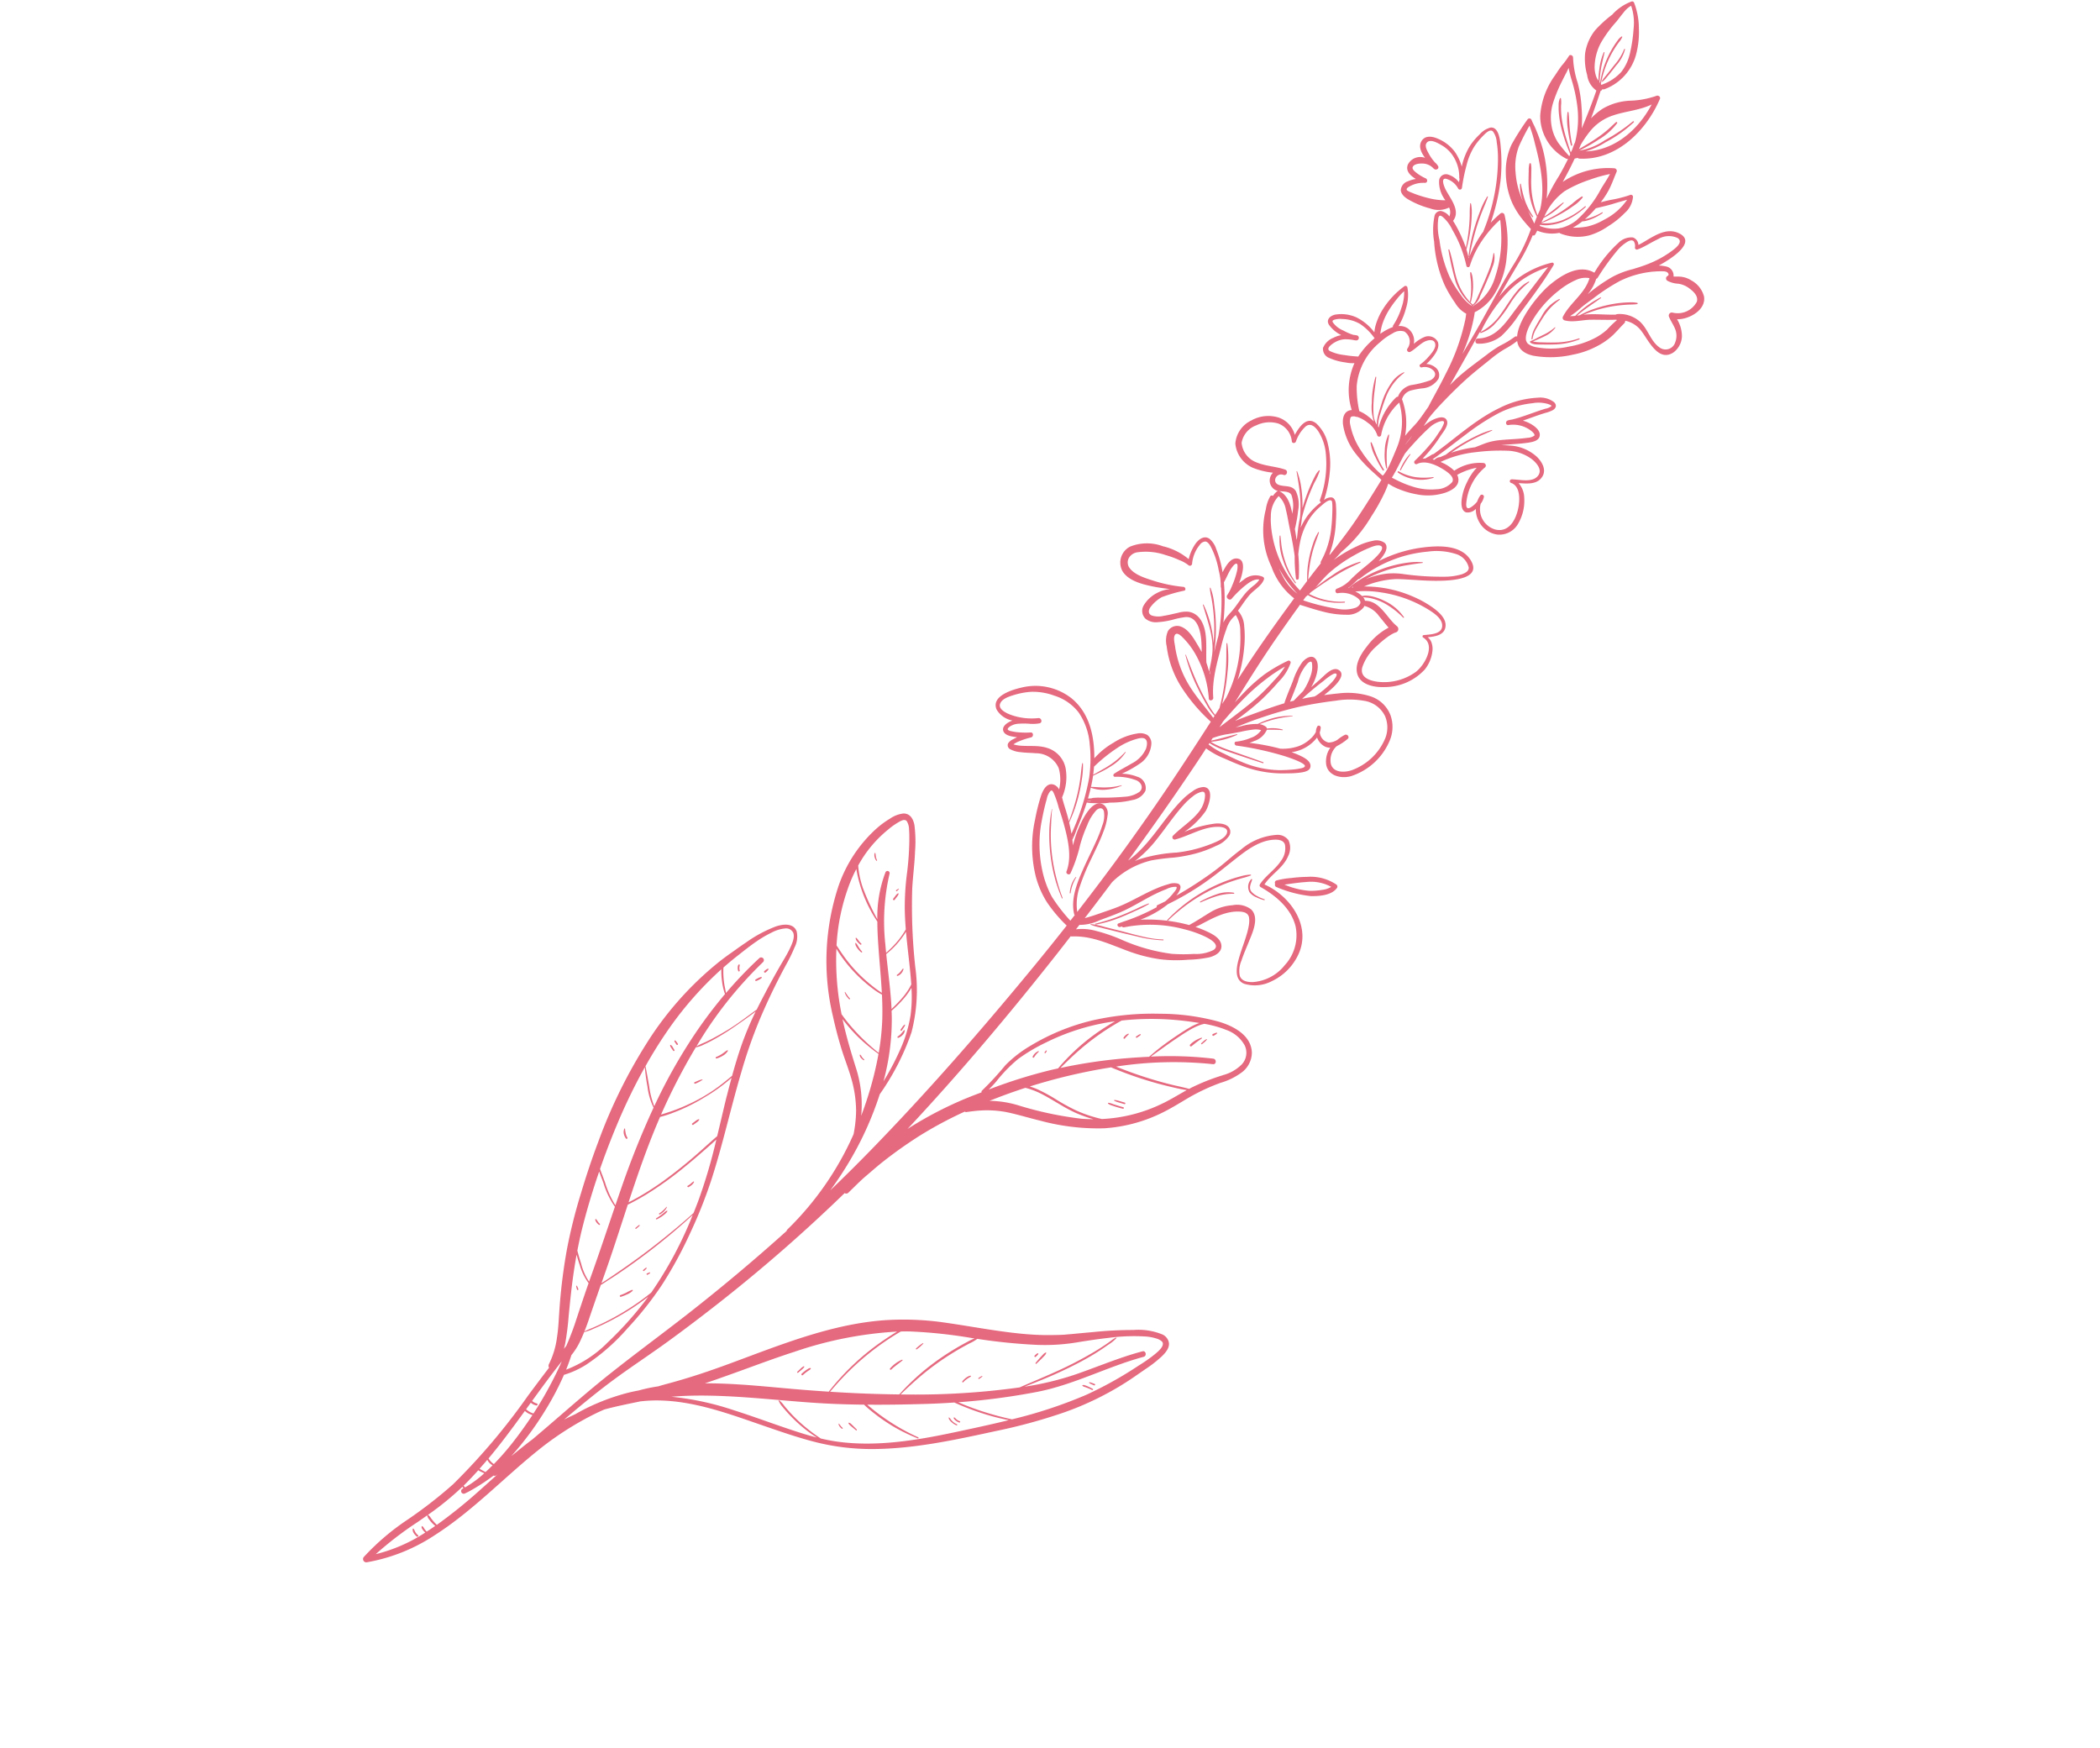 <svg xmlns="http://www.w3.org/2000/svg" xmlns:xlink="http://www.w3.org/1999/xlink" width="304.361" height="253.359" viewBox="0 0 304.361 253.359">
  <defs>
    <clipPath id="clip-path">
      <rect id="Rectangle_28" data-name="Rectangle 28" width="139.711" height="270.549" fill="#e5697f"/>
    </clipPath>
  </defs>
  <g id="Groupe_32" data-name="Groupe 32" transform="translate(67.733 253.359) rotate(-119)">
    <g id="Groupe_31" data-name="Groupe 31" transform="translate(0 0)" clip-path="url(#clip-path)">
      <path id="Tracé_166" data-name="Tracé 166" d="M139.3,266.991a18.217,18.217,0,0,0-.777-3.294,7.035,7.035,0,0,0-2.255-2.937,8.6,8.6,0,0,0-2.867-1.248,3.264,3.264,0,0,0-2.615.076c-1.316-1.456-2.561-2.971-3.77-4.514a21.886,21.886,0,0,0,2.776,1.5,17.33,17.33,0,0,0,3.3,1.19,13.377,13.377,0,0,1,3.517,1.19c.271.151.666-.143.471-.443a10.839,10.839,0,0,1-.7-1.552c-.234-.538-.513-1.058-.784-1.577a11.256,11.256,0,0,0-4.046-4.675,6.987,6.987,0,0,0-7.3.28.273.273,0,0,0-.13.23c-.541-.775-1.057-1.565-1.547-2.382a26.96,26.96,0,0,0-1.959-3.092c-.007-.015-.016-.03-.024-.046a20.994,20.994,0,0,0,4.63,2.388,17.761,17.761,0,0,0,3.344.891c.529.089,1.058.164,1.591.219.495.054,1,.048,1.5.115a.331.331,0,0,0,.3-.484,37.133,37.133,0,0,0-2.059-3.785,9.1,9.1,0,0,0-3.175-2.71,11.264,11.264,0,0,0-4.32-1.312,12.218,12.218,0,0,0-2.369.089,21.671,21.671,0,0,0-2.206.452,26.168,26.168,0,0,1-3.426-4.945c-2.172-3.748-4.6-7.336-6.76-11.086q-.425-.731-.857-1.461c.3.385.6.766.915,1.137a23.492,23.492,0,0,0,3,2.975q.25.206.51.4c.013.016.025.033.039.048a.521.521,0,0,0-.025.143,7.137,7.137,0,0,0,.724,3.226,12.034,12.034,0,0,0,4.14,4.59,17.428,17.428,0,0,0,5.386,2.622.373.373,0,0,0,.467-.44,19.225,19.225,0,0,0-.484-1.862,29.5,29.5,0,0,0,4.667,4.22,25.043,25.043,0,0,0,4.053,2.291c.748.34,2.816,1.349,3.344.173a3.076,3.076,0,0,0-.089-1.862,9.557,9.557,0,0,0-.73-1.965,9.232,9.232,0,0,0-2.111-2.588,7.059,7.059,0,0,0,2.369.165,5.893,5.893,0,0,0,2.856-1.23c.7-.526,1.373-1.383.83-2.27-.471-.768-1.412-.815-2.358-.7a2.012,2.012,0,0,0,.358-2.649c-.62-.766-1.57-.47-2.384,0a4.816,4.816,0,0,0,.265-1.194,1.444,1.444,0,0,0-.626-1.5c-.69-.319-1.535.164-2.091.538a12.381,12.381,0,0,0-2.291,1.9,3.449,3.449,0,0,0-1.215,2.467,2.266,2.266,0,0,1-.246-.034,1.621,1.621,0,0,1-.906-.558,2.014,2.014,0,0,0,1.3-.705.92.92,0,0,0-.228-1.176,10.168,10.168,0,0,0-3.2-1.828,18.376,18.376,0,0,0-6.292-1.723,18.92,18.92,0,0,0-2.949.083,4.1,4.1,0,0,0-2.139.648c-.237-.176-.471-.355-.7-.543a30.479,30.479,0,0,1-5.41-6.173c-.789-1.137-1.535-2.3-2.276-3.469-.255-.4-.519-.8-.783-1.2-.392-.832-.83-1.643-1.157-2.5-.292-.774-.523-1.65-.868-2.449a10.079,10.079,0,0,0,4.748,2.164.313.313,0,0,0,.092,0,1.865,1.865,0,0,1,.52,1.7,11.5,11.5,0,0,1-.549,1.664,3.005,3.005,0,0,0,.079,2.71,1.386,1.386,0,0,0,1.653.413,2.281,2.281,0,0,0,1.078-.9,7.545,7.545,0,0,0,.492,1.474c.276.611.747,1.415,1.479,1.523a1.529,1.529,0,0,0,1.589-1.421,5.367,5.367,0,0,0-.137-1.766,2.2,2.2,0,0,0,2.5.274,2.075,2.075,0,0,0,.835-.953,9.819,9.819,0,0,0,1.723,2.191,6.428,6.428,0,0,0,2.555,1.653.285.285,0,0,0,.356-.337,12.027,12.027,0,0,0-1.367-4.25,9.126,9.126,0,0,0-1.388-1.927,5.286,5.286,0,0,0-.981-.833,7.3,7.3,0,0,0,3.119-1.19,5.329,5.329,0,0,0,1.875-2.5c.23-.695.052-1.565-.824-1.534a4.74,4.74,0,0,0-2.2.841,3.681,3.681,0,0,0,.222-1.182,2.673,2.673,0,0,0-.555-2.041,1.41,1.41,0,0,0-1.744.116,8.2,8.2,0,0,0-1.664,1.705,5.105,5.105,0,0,0-.73,1.1,9.592,9.592,0,0,0-5.759-3.642c.018-.042.043-.079.058-.122.371-.978-.461-1.665-1.273-2a9,9,0,0,0-4.855-.391,19.246,19.246,0,0,0-2.419.566c-.8.233-1.573.549-2.373.774a.261.261,0,0,0-.07.03c-1.075-1.9-2.129-3.8-3.132-5.742-1.018-1.969-1.886-4-2.731-6.04a.711.711,0,0,0,.043-.082,15.283,15.283,0,0,0,3.8,3.2,16.2,16.2,0,0,0,2.129,1.181c.373.16.894.3,1.185-.082a1.628,1.628,0,0,0,.182-1.133,17.6,17.6,0,0,0,3.139,2.7,12.126,12.126,0,0,0,3.591,1.7,5.763,5.763,0,0,0,3.518.007c1.635-.668.806-2.331.069-3.533a3.623,3.623,0,0,0,3.326-.827,5,5,0,0,0,1.553-3.678,4.059,4.059,0,0,0-1.807-3.64,4.28,4.28,0,0,0-4.344.556,11.028,11.028,0,0,0-1.992,2.17,1.658,1.658,0,0,0-.453-.741,1.563,1.563,0,0,0-2.212.082c-.01.012-.021.025-.033.037a.369.369,0,0,0,.037-.253,3.279,3.279,0,0,0-.277-.759.287.287,0,0,0,.139-.371,5.391,5.391,0,0,0-1.334-1.471,12.287,12.287,0,0,0-7.684-3.323,10,10,0,0,0-5.6.656c-1.995-4.36-4.073-8.676-6.355-12.9a21.129,21.129,0,0,0,3.67,3.13,14.714,14.714,0,0,0,2.637,1.465,3.579,3.579,0,0,0,2.43.306c.4.887.888,1.737,1.207,2.659s.277,2.094.948,2.852a.3.3,0,0,0,.356.057,2.665,2.665,0,0,0,1.008-2.7c-.022-.261-.055-.519-.1-.777.663.8,2.518,2.828,3.332,1.355.407-.735-.2-1.744-.577-2.364-.069-.112-.143-.219-.216-.329.28.1.562.2.847.282a15.121,15.121,0,0,0,2.515.543,3.228,3.228,0,0,0,1.784-.122c.859-.413.707-1.4.374-2.123a6.443,6.443,0,0,0-1.483-1.948,9,9,0,0,0,3.463-2.378,6.561,6.561,0,0,0,2.246-4.162,2.6,2.6,0,0,0-2.589-2.7c-1.634.083-3,1.556-4,2.706-.572.657-1.084,1.359-1.6,2.06a4.967,4.967,0,0,0,.419-1.887,4.792,4.792,0,0,0-.644-2.607,1.581,1.581,0,0,0-1.808-.695,2.375,2.375,0,0,0-1.288,1.292,11.661,11.661,0,0,0-.745,2.062,12.1,12.1,0,0,1-.572,1.838c-.7,1.488-2.643.959-3.8.471a18.93,18.93,0,0,1-1.765-.885c.277.009.555.012.833,0,1.23-.049,2.913.01,3.885-.875a1.549,1.549,0,0,0,.3-1.938,3.482,3.482,0,0,0-1.79-1.2,14.326,14.326,0,0,0-6.377-1.012,24.84,24.84,0,0,0-6.323,1.289c-1.608-2.993-3.2-5.993-4.755-9.017q-5.364-10.465-9.976-21.283a7.769,7.769,0,0,1,3.113,2.188,31.353,31.353,0,0,1,2.589,3.259c.859,1.19,1.683,2.412,2.644,3.522a9.118,9.118,0,0,0,1.762,1.661,1.564,1.564,0,0,0,1.6.264c1.61-.859-.176-3.461-.838-4.368a15.329,15.329,0,0,0-2-2.261c-.051-.046-.1-.091-.155-.137.253.113.513.218.772.319.157.228.318.453.492.672.151.191.313.377.477.558.884,1.111,1.781,2.2,2.744,3.22-.061.075-.122.149-.177.228-.089.127-.176.256-.256.389q-.241.4-.474.8a7.7,7.7,0,0,0-.721,1.492c-.039.072-.079.14-.115.212a13.374,13.374,0,0,0-1.149,2.852,2.526,2.526,0,0,0,.246,2.276,1.7,1.7,0,0,0,2.39-.054,6.419,6.419,0,0,0,1.449-1.731,15.907,15.907,0,0,0,.012,2.966,3.716,3.716,0,0,0,1.631,2.84,1.51,1.51,0,0,0,1.485.145,2.169,2.169,0,0,0,.869-1.13,8.882,8.882,0,0,0,.513-3.707,10.777,10.777,0,0,0-.634-3.52c2.817,1.588,6.1,2.588,9.236,1.324a8.48,8.48,0,0,0,4.839-5.532c.383-1.312,1.122-4.527-1.032-4.746a3.372,3.372,0,0,0-2.5,1.243c.121-.638.086-1.842-.756-1.91-.669-.054-1.225.711-1.579,1.173-.037.049-.073.1-.109.151.018-.216.028-.429.027-.642a1.785,1.785,0,0,0-.149-.906.644.644,0,0,0-.882-.189,3.753,3.753,0,0,0-1.145,1.152c-.431.581-.777,1.221-1.187,1.816a3.572,3.572,0,0,1-3.506,1.865,6.013,6.013,0,0,1-2.728-1.45,1.4,1.4,0,0,0,1.012-.353c.78-.765-.057-1.866-.616-2.461a29.374,29.374,0,0,0-2.557-2.373,18.088,18.088,0,0,0-7.128-3.853,13.214,13.214,0,0,0-4.2-.416,20.947,20.947,0,0,0-4.295.859q-1.608-3.828-3.129-7.693c-4.28-10.872-8.264-21.912-11.63-33.1q-1.167-3.884-2.2-7.8c.6,1.315,1.26,2.6,1.972,3.853A47.844,47.844,0,0,0,53.9,98.219a35.777,35.777,0,0,0,5.609,8.364,24.373,24.373,0,0,0,8.015,5.077,80.9,80.9,0,0,1,10.147,5.115c1.537.961,2.989,2.056,4.544,2.99a18.907,18.907,0,0,0,3.329,1.75c.851.3,1.845.316,2.3-.6a4.278,4.278,0,0,0,.277-2,13.2,13.2,0,0,0-.319-2.488,19.961,19.961,0,0,0-4.62-8.816,34.533,34.533,0,0,0-16.141-9.855c-1.51-.455-3.04-.842-4.581-1.175-1.559-.335-3.153-.52-4.7-.893a17.083,17.083,0,0,1-4.31-1.638,18.345,18.345,0,0,1-2.773-1.954,44.281,44.281,0,0,1-7.422-15.06.46.46,0,0,0-.14-.233q-2.144-9.284-3.628-18.716c-.933-5.948-1.644-11.93-2.816-17.837-.68-3.43-1.434-6.848-2.109-10.28-.176-1.3-.413-2.594-.645-3.894a45.071,45.071,0,0,0,3.268,7.269,41.194,41.194,0,0,0,3.338,5.132,12.887,12.887,0,0,0-.271,3.572,29.887,29.887,0,0,0,1.707,7.766,49.594,49.594,0,0,0,3.119,7.474,59.769,59.769,0,0,0,4.547,7.148,67.89,67.89,0,0,0,5.261,6.426c3.7,3.958,7.783,7.535,11.581,11.4a70.939,70.939,0,0,1,5.431,6.1c1.778,2.282,3.46,4.66,5.012,7.1A22.862,22.862,0,0,0,78.5,97.734a3.4,3.4,0,0,0,1.892,1.4c1.339.188,1.9-1.269,2.085-2.325a18.93,18.93,0,0,0,.063-4.833c-.054-.657-.122-1.312-.2-1.966l-.04-.349c0-.037-.007-.076-.012-.113.012.11-.022-.218-.03-.279q-.105-.986-.258-1.968A47.673,47.673,0,0,0,76.822,72.4,74.418,74.418,0,0,0,67.7,59.254c-1.713-2.021-3.508-3.973-5.359-5.867a76.212,76.212,0,0,0-6.107-5.708A79.746,79.746,0,0,0,49.2,42.543c-1.17-.765-2.375-1.485-3.476-2.346a12.189,12.189,0,0,1-2.764-2.84.584.584,0,0,0-.49-.277C41.8,35.538,41.108,34,40.415,32.472A93.448,93.448,0,0,1,34.44,16.729a65.13,65.13,0,0,1-1.291-8.294A34.82,34.82,0,0,0,31.511.346a.472.472,0,0,0-.9-.027,25.867,25.867,0,0,0-1.339,10.45c.4,6.511,2.415,12.789,3.515,19.19a45.019,45.019,0,0,1,.616,9.713c-.022.489-.063.976-.107,1.464-.413,1.71-.961,3.4-1.477,5.065v.015a19.752,19.752,0,0,1-1.179,2.431c-2.625,4.585-6.733,8.075-10.609,11.566-1.893,1.705-3.8,3.408-5.553,5.256a33.217,33.217,0,0,0-5.039,6.9c-2.92,5.307-4.678,11.226-6.419,17a79.522,79.522,0,0,0-2.4,9.847A43.723,43.723,0,0,0,.083,109.2c.076,1.181.2,2.24.306,3.373a18.165,18.165,0,0,0,.465,2.972c.194.714.508,1.629,1.285,1.889a1.679,1.679,0,0,0,1.418-.236A9.159,9.159,0,0,0,6.2,113.8a56.1,56.1,0,0,0,2.5-5.1c.332-.757.668-1.515,1-2.273q.2-.465.408-.93c.03-.07.06-.139.091-.209.112-.241-.08.2.091-.191.043-.1.083-.2.128-.3l.063-.139v0c.119-.233.231-.468.353-.7.367-.7.741-1.4,1.143-2.085.786-1.337,1.661-2.621,2.573-3.874,1.832-2.518,3.818-4.919,5.7-7.4a41.627,41.627,0,0,0,4.678-7.665c2.571-5.563,3.678-11.587,4.609-17.6.5-3.253.941-6.516,1.568-9.748.316-1.623.669-3.239,1.075-4.842.094-.374.177-.75.259-1.127.225-.6.431-1.212.605-1.829.091-.325.177-.653.259-.981a22.642,22.642,0,0,0,.642-2.272,31.619,31.619,0,0,0,.769-5.557c.028-.629.033-1.257.025-1.883q.072-.872.1-1.746c.635,3.186,1.236,6.376,1.635,9.606.373,3.007.6,6.031.97,9.041.379,3.077.824,6.146,1.315,9.208a232.7,232.7,0,0,0,5.082,23.627.4.4,0,0,0-.221.453c.3,1.157.657,2.287.89,3.461.222,1.122.476,2.235.65,3.366a63.178,63.178,0,0,1,.681,6.313,58.044,58.044,0,0,1-.11,7.343.39.39,0,0,0-.183.206c-.255.657-.51,1.325-.826,1.957a15.025,15.025,0,0,1-2.026,3.142c-1.087,1.254-2.293,2.406-3.414,3.63a32.146,32.146,0,0,0-5.454,7.553,22.16,22.16,0,0,0-2.1,8.187c-.1,1.537-.015,3.054.028,4.59a29.031,29.031,0,0,1-.355,5.21,9.544,9.544,0,0,0-.143,3.548,3.631,3.631,0,0,0,1.7,2.483c2.278,1.248,4.761-.432,6.355-2.011a32.239,32.239,0,0,0,5.077-6.82,39.556,39.556,0,0,0,3.913-9.017,31.5,31.5,0,0,0,1.154-9.673,17.427,17.427,0,0,0-.711-4.585,43.1,43.1,0,0,1-1.556-4.7.235.235,0,0,0-.2-.2c.033-.234.066-.468.1-.7a53.822,53.822,0,0,0,.462-11.262c3.421,10.59,7.4,21,11.7,31.258.417.991.842,1.98,1.264,2.968a.429.429,0,0,0-.122.152c-1.359,2.709-3.853,4.369-6.063,6.318a22.018,22.018,0,0,0-2.983,3.2,19.284,19.284,0,0,0-2.063,3.569,16.6,16.6,0,0,0-1.19,2.876c-.218.848-.233,2.024.768,2.381.966.343,2.029-.417,2.767-.954a15.089,15.089,0,0,0,1.3-1.079c-.033.31-.052.622-.06.938-.04,1.98-.04,4.159-1.187,5.875a2.1,2.1,0,0,1-.362.428.547.547,0,0,1-.177.131c-.06.034-.176.086-.134.072a.914.914,0,0,1-.76-.036,1.2,1.2,0,0,1-.182-.079q-.127-.065-.25-.139a5.022,5.022,0,0,1-.486-.344,11.285,11.285,0,0,1-.991-.914c-.727-.738-1.389-1.534-2.108-2.279-.932-.964-2.528-2.583-3.926-1.477a5.319,5.319,0,0,0-1.617,3.686,7.99,7.99,0,0,0,1.562,5.31c2.671,3.6,7.945,3.042,11.211.562.835,1.588.783,3.546,1.926,4.988a2.666,2.666,0,0,0,1.972,1.166,1.928,1.928,0,0,0,1.509-1.073,8.845,8.845,0,0,0,.678-5.551c-.155-1.2-.42-2.373-.634-3.558-.218-1.213-.359-2.445-.465-3.672-.125-1.419-.2-2.838-.2-4.259.338.826.818,1.507,1.4,1.055a2.316,2.316,0,0,0,.589-1.228,12.747,12.747,0,0,0,.306-1.8c.218-1.969.112-3.958.334-5.928.125-1.106.35-2.209.534-3.308.11-.66.246-1.325.408-1.981q1.3,3,2.639,5.988a12.23,12.23,0,0,1,0,6.522,32.115,32.115,0,0,1-1.212,3.028,21.13,21.13,0,0,0-1.032,3.092,17.012,17.012,0,0,0-.461,3.136,4.047,4.047,0,0,0,.349,2.311,1.076,1.076,0,0,0,1.14.562c.654-.142,1.091-.815,1.364-1.37a16.72,16.72,0,0,0,1.145-4.6,12.087,12.087,0,0,0,1.149,4.19c.456.789,2.327,2.807,3.2,1.407a2.843,2.843,0,0,0,.23-1.658,8.985,8.985,0,0,0-.282-1.676c-1.051-3.889-3.509-7.362-3.973-11.386q3.649,7.945,7.656,15.715.532,1.029,1.082,2.05a11.82,11.82,0,0,0-2.565,1.611c-.951.719-1.89,1.439-2.771,2.242a16.651,16.651,0,0,0-3.549,4.725,12.866,12.866,0,0,0-.9,1.923c-.168.516-.349,1.21.253,1.518s1.371-.17,1.868-.514a12.956,12.956,0,0,0,1.176-.936,5.729,5.729,0,0,0-.359,1.5,5.641,5.641,0,0,0,.426,2.762,2.4,2.4,0,0,0-1.7.364,1.743,1.743,0,0,0-.519.6,3.472,3.472,0,0,0-1.793-1.683c-1.611-.622-2.923.859-3.268,2.3a9.113,9.113,0,0,0,1.789,7.416,5.123,5.123,0,0,0,3.09,1.869,4.625,4.625,0,0,0,3.979-1.3,10.925,10.925,0,0,0,2.491-3.706c.285-.659.553-1.324.814-1.992.031.176.063.347.091.511.13.757.7,3.961,2.112,3.083.778-.483.349-1.886.179-2.577s-.325-1.4-.464-2.1a6.984,6.984,0,0,0,1.055,1.413c.522.532,1.374,1.261,2.188,1.139.926-.14.8-1.285.541-1.927a9.79,9.79,0,0,0-1.7-2.475c-.745-.894-1.446-1.835-2.246-2.682.3-1.345.52-2.7.736-4.07.177-1.121.371-2.27.486-3.423.2,1.561.437,3.116.793,4.654a34.248,34.248,0,0,0,1.122,3.628,7.089,7.089,0,0,0,1.529,2.834.277.277,0,0,0,.473-.179,22.421,22.421,0,0,0-.067-3.836,24.146,24.146,0,0,0-.815-3.743c-.207-.7-.435-1.389-.675-2.075,1.187,2.126,2.37,4.254,3.508,6.408,1.519,2.876,2.928,5.8,4.307,8.732a.372.372,0,0,0-.113.075c-.777.745-1.567,1.473-2.3,2.26a12.949,12.949,0,0,0-2.112,2.82,3.006,3.006,0,0,0-.3,2.668,1.737,1.737,0,0,0,.146.244,3.786,3.786,0,0,1-2.349,1.142c-.687.149-1.41.23-2.1.4a9.423,9.423,0,0,0-.838-4.007c-.5-1.225-1.328-2.776-2.7-3.18-1.723-.51-3.084,1.212-3.752,2.564a7.926,7.926,0,0,0-.555,6.282,5.171,5.171,0,0,0,1.85,2.288,2.675,2.675,0,0,0,1.246.461,1.654,1.654,0,0,0,.784-.133c-.438,1-.927,2.275.107,3.017.9.645,2.16.221,3.068-.179a15,15,0,0,0,3.037-1.863,17.415,17.415,0,0,0,4.693-5.478,12.108,12.108,0,0,1-.4,2.172,12.251,12.251,0,0,1-.915,2.416c-.383.7-.838,1.376-1.261,2.056-.787,1.27-5.9,8.691-1.777,8.731,2.828.027,4.375-3.148,5.249-5.392a19.311,19.311,0,0,0,1.285-6.365,5.274,5.274,0,0,0,.617,1.4c.285.432.72.839,1.276.666a2.021,2.021,0,0,0,1.084-1.325,9.14,9.14,0,0,0,.434-2.437,18.9,18.9,0,0,0-.109-3.915q.206.765.48,1.512v.021a20.134,20.134,0,0,0,2.4,6.3,28.252,28.252,0,0,0,1.96,3.195,13.6,13.6,0,0,0,1.015,1.272,7.876,7.876,0,0,0-1.5,1,12.422,12.422,0,0,0-1.86,1.853,8.181,8.181,0,0,0-1.816,3.827c-.137.89-.142,2.1.83,2.53a1.687,1.687,0,0,0,.613.137,9.618,9.618,0,0,1-.471,2.987,7.64,7.64,0,0,0-1.069-2.13,7.556,7.556,0,0,0-2.124-2.17c-.481-.3-1.246-.657-1.732-.173a1.612,1.612,0,0,0-.228,1.461,3.644,3.644,0,0,0-1.765-.495,3.564,3.564,0,0,0-2.965,1.368,3.1,3.1,0,0,0-.192,3.323,6.569,6.569,0,0,0,2.925,2.716,3.308,3.308,0,0,0,2.261.313c-.695,1.087-1.526,2.263-.832,3.491.584,1.033,1.954.973,2.938.662a6.341,6.341,0,0,0,3.29-2.652c.234-.352.453-.717.66-1.093-.094.222-.191.443-.288.662-.447,1.015-.961,2.014-1.342,3.057-.2.552-.479,1.4.055,1.856.684.587,1.856-.042,2.454-.465a5.647,5.647,0,0,0,.684-.578c-.091.513-.176,1.027-.259,1.541-.1.6-.2,1.2-.332,1.8a5.128,5.128,0,0,0-.185,1.209c.015.546.38.875.923.7a3.3,3.3,0,0,0,1.708-1.744,13.777,13.777,0,0,0,1.377-5.408c.264-3.953-.735-7.831-1.193-11.732V213.4l.006-.009a.858.858,0,0,0,.028-.37c0-.124-.012-.247-.013-.371s0-.258,0-.386c0-.079,0-.155,0-.233a3.418,3.418,0,0,0,.173-.337,20.429,20.429,0,0,0,1.576,3.812c.319.589.751,1.838,1.534,1.941,1.049.14,1.133-1.7,1.076-2.343a9.931,9.931,0,0,0-.139-.993c.209.4.419.8.637,1.193.411.969.748,1.971,1.06,2.971.449,1.447.865,2.907,1.213,4.383.368,1.565.613,3.157.893,4.74a15.463,15.463,0,0,1,.264,2.443,12.51,12.51,0,0,0,.149,2.112c-.938-.371-1.95-.171-2.983.985a14.424,14.424,0,0,0-2.655,5.086,12.525,12.525,0,0,0-.635,3.785,10.175,10.175,0,0,0,.253,2.549c.2.806.505,1.591.73,2.391a.472.472,0,0,0,.268.316,3.861,3.861,0,0,1-2.254,1.3c-1.659.31-5.334-.115-5.158,2.568a3.016,3.016,0,0,0,1.44,2.224,4.675,4.675,0,0,0,2.512.584,4.376,4.376,0,0,0-.495,1.427c-.23,1.334.058,3.09,1.506,3.6a3.724,3.724,0,0,0,2.91-.483,3.464,3.464,0,0,0,1.245-1.127c.18-.271.326-.577.5-.856a1.347,1.347,0,0,0,1.805-.247,5.722,5.722,0,0,0,.626-.853c-.033,1.756.191,6.532,2.637,4.851,1.924-1.324,1.328-3.95,1.4-5.985a1.189,1.189,0,0,0,1.345-.176,2.643,2.643,0,0,0,.325-2.217,18.5,18.5,0,0,0-2.093-5.143c2.2-1.3,2.012-4.333,1.589-6.526-.368-1.905-2.051-6.3-4.25-7.753a.336.336,0,0,0,.128-.34,13.751,13.751,0,0,1-.088-2.44,16.977,16.977,0,0,0-.216-2.363c-.237-1.62-.419-3.254-.762-4.857-.14-.647-.312-1.289-.5-1.927q.179.3.359.6,2.1,3.455,4.253,6.877a.177.177,0,0,0,.007.213,21.82,21.82,0,0,1,3.2,6.481,14,14,0,0,1,.244,6.561c-.987-2.281-1.99-4.557-2.98-6.836-.963-2.22-2.415-4.66-1.148-7.051.227-.426-.4-.826-.638-.4a5.114,5.114,0,0,0-.675,3.555,17.059,17.059,0,0,0,1.455,3.7c1.215,2.65,2.394,5.361,3.861,7.883a.23.23,0,0,0,.417-.042,13.635,13.635,0,0,0-.6-9.09c1.006,1.588,1.932,3.215,2.884,4.834a27.089,27.089,0,0,0,2.537,3.731.274.274,0,0,0-.072.379c.11.174.228.35.346.526a5.537,5.537,0,0,0-1.838,2.659.36.36,0,0,0-.124.057,6.768,6.768,0,0,0-2.3,3.564,9.344,9.344,0,0,0-.17,2.966,12.725,12.725,0,0,0,.532,3.136,3.439,3.439,0,0,0,1.453,2.13.293.293,0,0,0,.441-.234,16.869,16.869,0,0,1,.686-2.646c.173-.522.318-1.052.453-1.586a12.237,12.237,0,0,0,.963,1.841c.535.827,1.2,1.558,1.805,2.334a.37.37,0,0,0,.577-.057,11.745,11.745,0,0,0,1.907-7.507c.134.209.267.416.4.623.541.863,1.114,1.7,1.711,2.518-.012.049-.022.1-.037.149-.027.1-.055.192-.085.288a.486.486,0,0,0-.231.2c-2.807,4.566-1.154,10.4,1.936,14.375.209.27.611.048.635-.24a12.619,12.619,0,0,1,1.273-3.749,8.689,8.689,0,0,0,.874-3.915,9.657,9.657,0,0,0-.407-2.19q1.366,1.592,2.8,3.126a.465.465,0,0,0,.107.37.356.356,0,0,0-.164.267,7.417,7.417,0,0,0,2.173,6.419,12.763,12.763,0,0,0,3.113,2.194,10.39,10.39,0,0,0,3.637,1.206.3.3,0,0,0,.292-.209,7.064,7.064,0,0,0-.283-3.348m-34.141-13.067c.079-.608.188-1.213.321-1.813.031-.139.057-.277.082-.416a12.487,12.487,0,0,0,.459-3.084,23.02,23.02,0,0,0-.471-4.465,6.613,6.613,0,0,0,1.368,2.2.375.375,0,0,0,.04.265,33.626,33.626,0,0,1,2.015,4.256,5.8,5.8,0,0,1,.453,2.179c-.016.283-.091.622-.408.695a1.327,1.327,0,0,1-.872-.3.274.274,0,0,0-.413.221c-.171,1.078-.046,2.185-.131,3.274a3.026,3.026,0,0,1-1.213,2.58c-1.026.569-1.2-1.216-1.278-1.854a14.679,14.679,0,0,1,.048-3.74m-4.2-7.4a.4.4,0,0,0,.049-.228c.556-1.066,1.236-2.063,1.8-3.126.168-.32.316-.645.452-.975-.049.422-.116.844-.188,1.261a18.055,18.055,0,0,1-1.286,4.286q-.224.512-.473,1.014a9.374,9.374,0,0,0-.48,1c-.031.085.089.165.152.1a4.638,4.638,0,0,0,.6-.93c.177-.331.338-.669.49-1.014a16.474,16.474,0,0,0,.778-2.184,17.182,17.182,0,0,0,.477-2.229,16.474,16.474,0,0,0,.134-1.816c.019-.054.04-.106.06-.16l.076-.207c.294,1.409.377,2.853.544,4.277.007.067.107.049.112-.01a14.078,14.078,0,0,0-.562-4.5,4.177,4.177,0,0,1,.335-.668,10.771,10.771,0,0,0,.286,1.933c.151.745.234,1.5.325,2.252a27.944,27.944,0,0,1,.341,4.556,13.689,13.689,0,0,1-.888,4.266,12.738,12.738,0,0,1-.871,1.841c-.136.233-.309.528-.595.581-.218.039-.367-.036-.358-.267a.4.4,0,0,0-.583-.358,3.742,3.742,0,0,0-1.157,1.187,3.451,3.451,0,0,1-1.419,1.091c-.663.3-1.608.6-2.181-.027a3.128,3.128,0,0,1,.328-3.807.448.448,0,0,0-.289-.763c-.681-.076-1.379.013-2.056-.091a2.633,2.633,0,0,1-1.608-.924,1.462,1.462,0,0,1,.522-2.363c1.406-.659,3.078-.154,4.544-.631a4.435,4.435,0,0,0,2.6-2.366M105.939,235a15.624,15.624,0,0,1,2.133,5.8,11.067,11.067,0,0,1,.131,2.876,3.2,3.2,0,0,1-.717,1.86c-1.641-1.649-1.741-4.14-3-6.049a.379.379,0,0,0-.584-.094c-.906.921-1.173,2.243-1.766,3.354-.577,1.078-1.228,2.114-1.768,3.209a.416.416,0,0,0-.107.127l-.013.022a15.747,15.747,0,0,0-.517-1.945,8.452,8.452,0,0,1-.2-2.554,12.9,12.9,0,0,1,.71-3.451,11.848,11.848,0,0,1,2.343-4.362,2.688,2.688,0,0,1,.781-.605.874.874,0,0,1,.368-.112c-.07.01.273.027.2.01.809.17,1.561,1.206,2.012,1.916M22.6,83.737c-.006-.109-.012-.218-.016-.325q-.038-.834-.113-1.665a35.474,35.474,0,0,0-2.686-10.891q1.377-2.147,2.8-4.263c2.4-3.558,4.885-7.082,6.956-10.845-.243,1.3-.458,2.606-.671,3.9-.529,3.2-.981,6.423-1.611,9.612A55.522,55.522,0,0,1,22.6,83.737m-6.119,9.086c-.069.089-.137.179-.2.27a7.722,7.722,0,0,0,.075-1.222c.01-.516.012-1.033,0-1.549a36.975,36.975,0,0,0-.534-5.557A33.827,33.827,0,0,0,14.479,79.6q2.486-4.36,5.2-8.58c.315.83.617,1.665.885,2.512a38.589,38.589,0,0,1,1.345,5.72q.23,1.474.343,2.965.054.713.079,1.428c.007.194.009.391.013.589-.2.377-.4.754-.617,1.125a71.253,71.253,0,0,1-5.247,7.465M1.289,103.281A67.246,67.246,0,0,1,3.4,92.137c.206-.231.41-.462.62-.689a43.512,43.512,0,0,1,3.387-3.329q.892-.783,1.834-1.51l.1-.076A97.625,97.625,0,0,0,5.117,97.251c-1.689,5.18-1.74,10.7-3.041,15.968-.125.507.65.748.778.24q.244-.973.441-1.956c.534-2.662.848-5.361,1.312-8.035a42.643,42.643,0,0,1,2.051-7.447q-.174,1.21-.319,2.427a62.348,62.348,0,0,0-.464,6.391c-.016,1.064,0,2.127.078,3.189.036.514.082,1.026.14,1.537a5.639,5.639,0,0,0,.259,1.5c.024.058.106.027.11-.025a4.078,4.078,0,0,0-.063-.862c-.039-.31-.072-.619-.1-.929q-.078-.877-.11-1.758a53.937,53.937,0,0,1,.162-6.343c.154-1.938.385-3.868.56-5.8a109.291,109.291,0,0,1,6.924-14.616c.18-.322.364-.64.546-.96.249.869.459,1.747.66,2.628a38.613,38.613,0,0,1,.857,5.554q.11,1.382.125,2.77c0,.461,0,.924-.012,1.385a5.636,5.636,0,0,0,.031,1.288,82.63,82.63,0,0,0-4.818,6.92,28.485,28.485,0,0,0-2.512,5.135c-.555,1.552-1.122,3.095-1.756,4.617a27.584,27.584,0,0,1-2.373,4.72,6.762,6.762,0,0,1-1.237,1.477,2.372,2.372,0,0,1-.492.309c-.218.075-.279.082-.419.028-.543-.207-.721-1.279-.829-1.831A21.816,21.816,0,0,1,1.316,112a55.8,55.8,0,0,1-.027-8.718M30.208,50.532c-.739,1.643-1.576,3.239-2.476,4.8-2.436,4.225-5.268,8.2-7.935,12.276-1.456,2.224-2.828,4.5-4.143,6.817-.186.049-.368.113-.549.174-.335.116-.665.249-.994.383a26.452,26.452,0,0,0-3.427,1.7A25.352,25.352,0,0,0,7.6,78.867c-.086.069.031.189.116.124a29.391,29.391,0,0,1,4.08-2.565c.693-.367,1.4-.7,2.123-1.009.383-.164.769-.318,1.157-.464.116-.043.234-.085.353-.128-1.371,2.425-2.682,4.888-3.959,7.36q-.982,1.9-1.886,3.83c-.258.192-.516.385-.768.583a37.9,37.9,0,0,0-3.6,3.212c-.592.6-1.152,1.23-1.693,1.872.7-2.585,1.482-5.147,2.261-7.7,1.665-5.441,3.642-11.01,7.1-15.6.476-.632.985-1.234,1.516-1.819a25.35,25.35,0,0,1,3.585-1.538c.677-.227,1.365-.422,2.062-.581q.541-.123,1.087-.221a3.935,3.935,0,0,0,1.018-.243.064.064,0,0,0-.012-.116,3,3,0,0,0-1.036.07c-.365.063-.727.14-1.088.224a21.2,21.2,0,0,0-2.132.613,19.309,19.309,0,0,0-3.09,1.364c1.094-1.164,2.27-2.252,3.452-3.323,1.936-1.755,3.915-3.46,5.814-5.255a41.332,41.332,0,0,0,6.151-7.024m4.925-27.745a1.774,1.774,0,0,0-.435.03,2.032,2.032,0,0,0-.632.247c-.1-.359-.2-.72-.291-1.082l-.067-.286c.213-.14.426-.28.644-.411.063-.037.128-.073.2-.1.188.538.385,1.073.586,1.607M32.163,9.765c.049.508.1,1.014.161,1.519a.064.064,0,0,0-.022-.022,1.155,1.155,0,0,0-.617-.039,5.078,5.078,0,0,0-.634.112,5.135,5.135,0,0,0-.637.2c-.049-.49-.091-.982-.121-1.474a2.561,2.561,0,0,1,.337-.076c.107-.016.215-.025.323-.031a.62.62,0,0,0,.334-.07.085.085,0,0,0,0-.121.482.482,0,0,0-.352-.082,2.236,2.236,0,0,0-.373.048,2.8,2.8,0,0,0-.289.086,23.273,23.273,0,0,1,.741-7.8,50.689,50.689,0,0,1,1.143,7.756m1.312,7.962a1.557,1.557,0,0,0-.264.04c0-.063,0-.124,0-.186a.381.381,0,0,0-.76-.024,13.747,13.747,0,0,0-.025,1.465,28.976,28.976,0,0,0,.279,3.442.384.384,0,0,0-.152.37c.012.092.028.183.04.276-.259-1.128-.52-2.255-.771-3.384a71.57,71.57,0,0,1-1.379-7.913c.224-.069.45-.127.68-.176.2-.043.408-.075.614-.1a1.542,1.542,0,0,0,.559-.124.1.1,0,0,0,.036-.046,42.817,42.817,0,0,0,1.142,6.364m.979,3.177a1.026,1.026,0,0,0-.107.055,6.334,6.334,0,0,0-.534.374l-.162.116a16,16,0,0,1-.443-3.433c.018,0,.034-.013.054-.016a2.762,2.762,0,0,1,.274-.04c.009.033.016.067.025.1.27.957.571,1.905.893,2.844M51.121,45.641q1.912,1.382,3.742,2.874c-.5-.119-1-.231-1.512-.318a8.011,8.011,0,0,0-2.934-.155c-1.206-1.362-2.439-2.694-3.672-4.035a37.748,37.748,0,0,1-2.72-3.212c-.066-.168-.137-.335-.2-.5q.271.271.565.525a39.624,39.624,0,0,0,3.285,2.4c1.155.8,2.311,1.6,3.449,2.421m12.7,11.581c-.583-.091-1.166-.176-1.747-.261a11.917,11.917,0,0,0-3.8-.222c-.01,0-.012.009-.019.013-2.488-2.749-5-5.475-7.44-8.266-.082-.092-.167-.183-.249-.277a8.42,8.42,0,0,1,2.873.264c.614.122,1.224.256,1.831.413.018.006.037.01.055.015.8.669,1.592,1.351,2.355,2.062,2.13,1.987,4.177,4.084,6.137,6.259M68.212,62.4a82.565,82.565,0,0,1,5.626,7.942,28.472,28.472,0,0,0-2.676-1.041,9.457,9.457,0,0,0-3.063-.69,123.584,123.584,0,0,0-7.926-9.737q-.881-.986-1.771-1.965a13.516,13.516,0,0,1,3.661.3c.62.094,1.242.182,1.862.279.057.009.112.021.167.03q2.133,2.386,4.12,4.879M80.878,86.922a10.7,10.7,0,0,0-1.21-.61,10.459,10.459,0,0,0-1.261-.462c-.216-.064-.435-.115-.654-.158-.091-.018-.183-.028-.274-.037a67.875,67.875,0,0,0-2.741-6.23,77.29,77.29,0,0,0-6.51-10.632,12.565,12.565,0,0,1,2.9.766c.933.322,1.863.642,2.8.942.981,1.592,1.9,3.221,2.741,4.889a50.837,50.837,0,0,1,4.205,11.53m-6,4.038c-.519-.8-1.046-1.6-1.591-2.378-.194-1.644-.455-3.284-.532-4.939q-.06-1.315-.04-2.634c.009-.452.028-.9.061-1.357a9.46,9.46,0,0,0,.08-1.3,57.731,57.731,0,0,1,6,14.354.394.394,0,0,0,.766-.186,58.6,58.6,0,0,0-2.075-6.668c.249.075.5.161.738.236a10.853,10.853,0,0,1,1.19.443,11.345,11.345,0,0,1,1.2.611l.28.17c.176.8.334,1.614.467,2.428.2,1.24.417,2.475.529,3.727a16.54,16.54,0,0,1,.048,2.4,5.17,5.17,0,0,1-.416,1.984,1.148,1.148,0,0,1-1.112.756c-.8-.1-1.483-1.133-1.908-1.728C78.1,96.215,77.7,95.5,77.284,94.8c-.772-1.3-1.583-2.571-2.4-3.839m-8.266-10.15c-.158-.863-.319-1.726-.434-2.6a24.762,24.762,0,0,1-.1-5.191q.1-1.295.331-2.573c.083-.462.183-.921.274-1.382.352.464.7.93,1.042,1.4a88.962,88.962,0,0,1,5.065,7.771.054.054,0,0,0-.052.037,4.193,4.193,0,0,0-.182,1.155c-.03.4-.049.792-.061,1.187a35.012,35.012,0,0,0,.207,4.293c.109,1.136.237,2.27.4,3.4a44.79,44.79,0,0,0-3.16-4.035c-1.064-1.2-2.184-2.346-3.329-3.469m-2.248-2.154C62.926,77.31,61.46,76,60.01,74.664c-.221-1.1-.493-2.187-.733-3.281A68.456,68.456,0,0,1,58.1,64.616c-.134-1.161-.225-2.327-.259-3.5-.016-.556-.024-1.111-.013-1.667,0-.221.015-.443.025-.665,2.989,3.229,5.93,6.5,8.609,9.994a15.121,15.121,0,0,0-.388,1.983,26.716,26.716,0,0,0-.24,5.21,24.272,24.272,0,0,0,.568,4.629q-1.008-.982-2.038-1.947M53.037,67.606c-.374-.441-.744-.89-1.109-1.34-.247-1.088-.48-2.179-.689-3.275-.437-2.3-.82-4.612-1.111-6.938q-.224-1.791-.391-3.588c-.054-.584-.109-1.167-.16-1.752-.031-.346-.045-.695-.067-1.042.267.3.535.6.8.9,2.381,2.7,4.854,5.314,7.3,7.954-.031.391-.028.787-.033,1.17q-.013.957.025,1.914a50.146,50.146,0,0,0,.806,6.833c.2,1.128.431,2.254.672,3.375.18.838.356,1.677.565,2.509a75.653,75.653,0,0,1-6.611-6.721M44.814,55.317c-.088-.547-.179-1.1-.247-1.646a36.479,36.479,0,0,1-.283-4.806c0-.786.036-1.573.091-2.357q.042-.6.106-1.2a10.035,10.035,0,0,0,.1-1.193v-.006q.53.657,1.1,1.285,1.834,2.021,3.642,4.061c.016.514.072,1.03.1,1.54.036.668.092,1.334.154,2a92.242,92.242,0,0,0,2.163,13.033,56.089,56.089,0,0,1-6.924-10.717M41.023,39.11q.709.874,1.48,1.7a9.716,9.716,0,0,0,1.087,2c.312.435.634.859.966,1.275a.039.039,0,0,0-.058.024,7.344,7.344,0,0,0-.207,1.325q-.072.68-.118,1.361a35.68,35.68,0,0,0,0,4.84q.08,1.19.239,2.373c.03.216.06.432.092.648q-.221-.481-.429-.966a50.265,50.265,0,0,1-2.524-7.413,17.086,17.086,0,0,1-.525-7.164m-3.262-7.221a2.7,2.7,0,0,1,.505-.386,3.178,3.178,0,0,1,.437-.21l.113-.046.5,1.063a1.627,1.627,0,0,0-.173.073,1.743,1.743,0,0,0-.552.417.154.154,0,0,0-.006.215.151.151,0,0,0,.213.006,1.5,1.5,0,0,1,.479-.352,1.571,1.571,0,0,1,.174-.069c1.012,2.17,2.017,4.342,2.938,6.553-.549-.71-1.063-1.446-1.558-2.172a53.936,53.936,0,0,1-3.068-5.092m-2.3-4.852a36.422,36.422,0,0,1-1.33-3.719,2.143,2.143,0,0,1,.628-.228,3.377,3.377,0,0,1,.462-.058c.394,1.027.812,2.045,1.249,3.054.713,1.647,1.464,3.277,2.221,4.9a2.206,2.206,0,0,0-.565.265,3.093,3.093,0,0,0-.493.4q-1.187-2.261-2.172-4.614m27.327,76.5a34.924,34.924,0,0,1-3.575-2.543c.584-.253,1.187-.473,1.787-.678a27.93,27.93,0,0,1,3.989-1.058c.575-.107,1.157-.191,1.738-.259.3.1.605.2.9.3a39.434,39.434,0,0,1,7.777,3.658c-.3,0-.595.013-.893.04a20.943,20.943,0,0,0-6.784,1.774,9.4,9.4,0,0,0-1.355.726c-1.222-.6-2.427-1.243-3.59-1.959m21.314,7.541c-.021-.009-.04-.019-.06-.027a19.569,19.569,0,0,0-8.081-1.006c-1.255-.693-2.557-1.306-3.828-1.892-1.841-.847-3.7-1.658-5.524-2.546a14.087,14.087,0,0,1,1.613-.75,21.231,21.231,0,0,1,4.4-1.3c.766-.139,1.538-.228,2.315-.291q.434-.036.871-.067a29.5,29.5,0,0,1,6.959,6.067,21.422,21.422,0,0,1,1.339,1.811m-8.794,3.162c-.768-.4-1.549-.775-2.336-1.131-.088-.146-.176-.294-.256-.443a13.255,13.255,0,0,1-.581-1.221,14.393,14.393,0,0,1-.748-2.479q.548.237,1.09.48a30.47,30.47,0,0,1,8.679,5.505.315.315,0,0,0,.459-.432,18.151,18.151,0,0,0-5.363-4.311,35.05,35.05,0,0,1,5.031.377,13.369,13.369,0,0,1,2.349.644c.265.1.525.213.781.334a17.394,17.394,0,0,1,2.439,6.271,9.916,9.916,0,0,1,.215,2.227c-.021.319-.082.7-.443.769a2.24,2.24,0,0,1-1.2-.286c-.507-.219-.988-.5-1.471-.765a42.407,42.407,0,0,1-4.1-2.686,37.817,37.817,0,0,0-4.542-2.853m-9.657-4.283-.049-.025a.528.528,0,0,1-.034-.046c-.137-.2-.27-.413-.391-.629a9.949,9.949,0,0,1-.638-1.392c-.267-.707-.47-1.436-.672-2.164,2.39,1.184,4.894,2.136,7.345,3.19a11.981,11.981,0,0,0,.738,2.613,12.9,12.9,0,0,0,.605,1.292c.03.057.061.113.092.168-2.318-1.033-4.691-1.939-7-3.007M55.274,99.6a34.534,34.534,0,0,0,7.464,5.513c.3.162.61.318.917.473a17.255,17.255,0,0,0,.7,2.434,10.224,10.224,0,0,0,.632,1.382c.061.109.124.215.189.319a20.29,20.29,0,0,1-3.418-2.038,19.322,19.322,0,0,1-3.531-3.6A38.821,38.821,0,0,1,55.274,99.6m-2.8-5.249a17.244,17.244,0,0,0,6.253,2.665c2.466.5,4.913,1.035,7.316,1.765a23.663,23.663,0,0,0-3.452.75,26.674,26.674,0,0,0-3.491,1.364,49.141,49.141,0,0,1-4.678-4.365q-1.006-1.058-1.948-2.179m-9.8,46.372c-.692,1.043-1.434,2.054-2.212,3.037.015-.075.036-.148.046-.221a7.8,7.8,0,0,0,.08-1.193c0-.824-.069-1.65-.139-2.472s-.167-1.656-.28-2.479-.28-1.6-.441-2.4q.64-1.295,1.24-2.607a75.055,75.055,0,0,0,3.569-9.418c.179.634.356,1.266.52,1.9A37.344,37.344,0,0,1,46,129.794q.15,1.259.21,2.528c.021.417.033.835.039,1.252,0,.16,0,.323,0,.487a39.82,39.82,0,0,1-3.572,6.659m-10.468,2.318a30.222,30.222,0,0,0,.632-4.906c0-.1,0-.207,0-.312.595-.6,1.137-1.252,1.71-1.872Q36.2,134.167,38,132.527q.908-.832,1.854-1.625.463-.389.938-.769l.01-.007a54.761,54.761,0,0,1-6.5,12.446c-.3.423.377.838.68.425a53.94,53.94,0,0,0,4.642-7.768c.1.714.17,1.436.259,2.151.1.826.185,1.655.255,2.483.067.795.133,1.594.137,2.393a8.622,8.622,0,0,1-.069,1.193c-.027.2-.061.389-.107.581-.022.091-.052.183-.07.276a15.678,15.678,0,0,1-2.334,2.372,4.875,4.875,0,0,1-3.217,1.237,2.46,2.46,0,0,1-2.245-1.758,5.99,5.99,0,0,1-.016-3.117m.638-9.46a22.38,22.38,0,0,1,2.3-8.946c.189-.21.38-.419.577-.622a18.9,18.9,0,0,1,2.439-2.124,28.981,28.981,0,0,1,2.634-1.652,25.35,25.35,0,0,0,2.54-1.6,9.135,9.135,0,0,0,1-.854q-.505,2.491-1.17,4.955c-.611,2.258-1.315,4.5-2.126,6.713a7.383,7.383,0,0,0-.616.481q-.548.443-1.084.9-1.876,1.6-3.6,3.363-.861.883-1.683,1.8c-.416.467-.838.939-1.213,1.441.007-1.285-.067-2.57,0-3.858m12.5-21.931c-.013.107-.024.215-.039.322q-.333,2.6-.832,5.165a11.139,11.139,0,0,1-1.793,1.538c-1.684,1.149-3.543,2-5.155,3.265a18.46,18.46,0,0,0-1.808,1.619c.27-.483.552-.96.856-1.425a51.257,51.257,0,0,1,6.258-7.2,15.1,15.1,0,0,0,2.407-3.072c.037-.069.072-.139.106-.207m1.491.705c.133.5.291.99.468,1.476a21.459,21.459,0,0,1,1.334,4.4,25.3,25.3,0,0,1,.14,4.643,32.245,32.245,0,0,1-1.814,9.35c-.112.318-.233.632-.355.947-.009-.414-.021-.829-.045-1.242a29.789,29.789,0,0,0-1.923-9.291c.083-.28.168-.562.25-.845a73.172,73.172,0,0,0,1.944-9.441m6.222,43.893a7.233,7.233,0,0,0,.683-3.189c-.04-1.243-.16-2.486-.134-3.731.306-.313.6-.632.887-.964a23.419,23.419,0,0,0,3.22-4.846,14.407,14.407,0,0,0-.009,4.362c.007.043.021.106.037.183a40.392,40.392,0,0,0,.137,6.1c.216,2.184.648,4.326.975,6.493.273,1.805.428,3.877-.456,5.551-.262.5-.681,1.042-1.313.926A2.975,2.975,0,0,1,55.3,165.49c-.717-1.368-.783-2.962-1.5-4.332a.281.281,0,0,0-.377-.112c-2.173,1.339-4.848,2.373-7.422,1.693a6.372,6.372,0,0,1-4.192-4.1,6.5,6.5,0,0,1,.1-5.249c.332-.629.868-1.346,1.673-1.218a3.6,3.6,0,0,1,1.825,1.267c.668.714,1.258,1.5,1.872,2.255.875,1.082,2.284,3.077,3.94,2.6a3.359,3.359,0,0,0,1.847-2.044m8.275-20.813a6.568,6.568,0,0,0-.827,2.82c-.155,1.076-.337,2.157-.447,3.238-.2,1.969-.034,3.943-.148,5.914q-.045.778-.157,1.55a2.842,2.842,0,0,1-.371,1.374c-.094.1-.048.089-.151.045-.216-.092-.386-.61-.462-.787a7.087,7.087,0,0,1-.483-1.644c.016-.4.039-.8.07-1.207a.23.23,0,0,0-.213-.256,28.469,28.469,0,0,1,.522-5.316.507.507,0,0,0,.012-.079l.094-.59c.057-.367-.517-.376-.575-.018l-.036.207a.37.37,0,0,0-.285.27,19.124,19.124,0,0,1-4.474,7.468,15.633,15.633,0,0,1-2.571,2.246c-.535.361-1.963,1.215-2.1.021a5.438,5.438,0,0,1,.859-2.755,24.116,24.116,0,0,1,1.582-2.831,26.259,26.259,0,0,1,5.481-5.492,24.757,24.757,0,0,0,2.782-2.534,7.371,7.371,0,0,0,1.579-2.4c.107.252.213.5.32.756m19.573,12.657a.364.364,0,0,0-.127-.078q-.767-.476-1.486-1.017a33.774,33.774,0,0,1-5.845-6.17c.529.182,1.058.341,1.582.49a20.331,20.331,0,0,0,2.829,3.181q.825.756,1.717,1.437a11.07,11.07,0,0,0,1.977,1.281.053.053,0,0,0,.055-.089c-.595-.476-1.239-.89-1.845-1.349s-1.2-.948-1.762-1.462a31.856,31.856,0,0,1-2.81-2.952c.107.03.218.064.325.092.972.262,1.965.422,2.941.665.082.019.17.042.259.066a7.285,7.285,0,0,0,3.557,2.537,3.871,3.871,0,0,0,3.736-.93c1.023-.935,1.494-2.261,2.272-3.376a4.805,4.805,0,0,1,.56-.656l.013-.013a4.537,4.537,0,0,1,.024.614,11.466,11.466,0,0,1-.383,2.112c-.1.379.473.681.651.3a11.6,11.6,0,0,1,.832-1.464,6.594,6.594,0,0,1,.589-.787c.11-.121.365-.447.558-.446.155,0,.207.271.234.425a2.5,2.5,0,0,1-.268,1.383,11.023,11.023,0,0,1-.708,1.278,5.447,5.447,0,0,0-.687,1.346c-.17.479.56.687.744.23a8.923,8.923,0,0,1,1.981-2.916c.481-.474,1.883-1.711,2.551-.874.47.592.247,1.646.106,2.312a10.88,10.88,0,0,1-.812,2.436,8.984,8.984,0,0,1-2.129,2.674,7.1,7.1,0,0,1-3.85,1.889,9.5,9.5,0,0,1-4.8-.842,18.669,18.669,0,0,1-2.582-1.325m-4.681-2.536c.045-.078.091-.155.134-.234s.073-.148.11-.222l.031.033c-.076.148-.151.3-.219.447a.306.306,0,0,0-.057-.024m-.1,1.231c.007,0,.015,0,.019-.01.019-.045.037-.091.057-.136.1-.188.189-.376.277-.568a.358.358,0,0,0,.031-.162c.049-.121.1-.241.157-.361.019-.019.037-.042.058-.06a.075.075,0,0,0,.013-.094l.009-.019q.577.59,1.191,1.142a.049.049,0,0,0-.024.007,4.811,4.811,0,0,0-1.342,1.857,7.135,7.135,0,0,0-.562,2.185.034.034,0,0,0,.066.01,9.838,9.838,0,0,1,.8-2.087c.329-.662.771-1.248,1.133-1.89l0-.018c.423.377.857.742,1.313,1.085a.053.053,0,0,0-.042.051c-.019.511-.075,1.018-.08,1.529-.006.484,0,.97.039,1.453a6.511,6.511,0,0,0,.733,2.726c.019.034.08.013.067-.025a12.289,12.289,0,0,1-.574-2.808c-.04-.483-.054-.969-.054-1.453s-.021-.945,0-1.415c.312.231.628.458.957.671a23.16,23.16,0,0,1,.742,4.326,9.759,9.759,0,0,1-.259,3.181c-.094.332-.247.827-.619.948-.441.146-.967-.3-1.24-.6a4.445,4.445,0,0,1-.871-2.852c-.039-.979.016-1.959-.064-2.937-.016-.218-.312-.359-.441-.134a7.8,7.8,0,0,1-2,2.512c-.613.431-1.464.368-1.635-.462a4.121,4.121,0,0,1,.413-2.2,36.207,36.207,0,0,1,1.731-3.388m-3.2-6.151.1.039a.217.217,0,0,0-.03.04c-.022-.027-.046-.052-.069-.079m-9.852-5.122a.234.234,0,0,0-.164.012c-.136-.319-.274-.637-.408-.956a24.36,24.36,0,0,1,4.313-.662,14.105,14.105,0,0,1,4.117.662,17.982,17.982,0,0,1,6.407,3.525c.768.641,1.538,1.322,2.245,2.033a2.426,2.426,0,0,1,.757,1.029c.054.288-.2.28-.431.279a13.689,13.689,0,0,1-2.261-.4c-1.033-.186-2.065-.4-3.08-.665-1.969-.517-4.2-1.221-5.556-2.835-.233-.277-.719.073-.514.373a20.9,20.9,0,0,0,2.907,3.209,19.879,19.879,0,0,1,2.014,2.294,6.74,6.74,0,0,1,1.261,2.214c.133.511-.07,1.021-.668.881a3.811,3.811,0,0,1-1.674-1.188,20.039,20.039,0,0,1-1.565-1.877c-.939-1.255-1.817-2.555-2.765-3.8-1.273-1.678-2.825-3.531-4.934-4.128m2.445,11.405a17.967,17.967,0,0,0,1.249,4.365c.786,1.907,1.749,3.743,2.422,5.693a9.467,9.467,0,0,1,.455,1.781,3.189,3.189,0,0,1-.045,1.559c-.2.507-.724.115-1.03-.107a4.19,4.19,0,0,1-1.394-1.944c-.572-1.509-.663-3.159-1.108-4.7a.332.332,0,0,0-.635-.019c-.531,2.078-.338,4.475-1.431,6.383-.236.41-.789,1.155-1.316.713s-.477-1.383-.44-1.983a19.558,19.558,0,0,1,1.433-5.848,21.965,21.965,0,0,0,1.795-5.349c.021-.18.033-.361.045-.54m9.746,33.315c-.07-.234-.145-.468-.212-.7s-.134-.456-.2-.684c-.049-.165-.1-.337-.164-.5.048-.183.1-.367.145-.55.628.809,1.289,1.6,1.95,2.375a6.185,6.185,0,0,1,1.69,2.625c.019.119.052.42-.076.5-.107.066-.344-.058-.438-.1a3.729,3.729,0,0,1-1.154-.82,9.282,9.282,0,0,1-1.537-2.148m-1.506,1.049q.309-.865.58-1.747a40.378,40.378,0,0,1,.766,4.005,8.2,8.2,0,0,1,.188,1.345c.006.209.052.65-.194.742-.268.1-.6-.754-.687-.985a11.333,11.333,0,0,1-.522-2.15,7.285,7.285,0,0,1-.131-1.21m-4.91-1.865a2.2,2.2,0,0,0,.537.455c.224.131.523-.116.38-.355a1.586,1.586,0,0,0-.59-.559,3.5,3.5,0,0,1-.5-1.222,5.05,5.05,0,0,1-.1-1.914,6.884,6.884,0,0,1,.982-2.562,31.084,31.084,0,0,0,2.905-3.5,7.265,7.265,0,0,0-.109.75A3.022,3.022,0,0,0,72.9,172.9a16.668,16.668,0,0,1-1.137,1.936.054.054,0,0,0,.082.069A5.6,5.6,0,0,0,73.05,173a.426.426,0,0,0,.312-.013,2.011,2.011,0,0,0,.765-.616,16.1,16.1,0,0,1-1.316,4.718c-.016.037.043.063.063.03a10.109,10.109,0,0,0,1.051-2.53,12.563,12.563,0,0,0,.359-2.433,8.415,8.415,0,0,0,.888-2.284c.072-.253.151-.505.228-.759-.14,1.24-.3,2.476-.529,3.712a54.1,54.1,0,0,1-1.33,5.811c-.513,1.708-1.122,3.393-1.793,5.046a12.029,12.029,0,0,1-2.038,3.625,4.026,4.026,0,0,1-3.39,1.535,4.234,4.234,0,0,1-2.8-1.513,8.352,8.352,0,0,1-1.722-6.4c.164-1.134.978-2.737,2.376-2.279a2.724,2.724,0,0,1,1.744,1.945,8.169,8.169,0,0,0,.149,1.908c.063.414.695.318.71-.073a5.653,5.653,0,0,0-.1-1.276,2.522,2.522,0,0,1,.265-1.319,1.644,1.644,0,0,1,1.9-.413m6.818-13.968a10.322,10.322,0,0,1-.595,2.275c-.192.575-.4,1.145-.581,1.725a15.96,15.96,0,0,1-.587,1.7,2.763,2.763,0,0,1-.642,1,2.916,2.916,0,0,1-.249-1.844,7.446,7.446,0,0,1,.556-2.141c.145-.322-.338-.474-.52-.239a45.152,45.152,0,0,1-4.688,5.332c-.241.23-2.489,2.357-2.771,1.865-.119-.207.051-.644.115-.842a8.541,8.541,0,0,1,.343-.888c.261-.583.547-1.173.856-1.731a14.414,14.414,0,0,1,3.675-4.189c.748-.6,1.537-1.142,2.322-1.687a10.6,10.6,0,0,1,2.243-1.309l.121.224a3.957,3.957,0,0,0-.595.331c-.262.165-.514.35-.76.54-.537.413-1.039.868-1.541,1.322q-1.719,1.563-3.411,3.154c-.072.066.03.171.1.107q1.726-1.5,3.426-3.028c.484-.437.97-.874,1.485-1.275.277-.218.563-.419.859-.61.16-.1.334-.2.5-.3a11.364,11.364,0,0,0-.967,3.843.046.046,0,0,0,.089.015c.355-1.243.617-2.509,1.009-3.742l.21.389m3.007,7.443a29.782,29.782,0,0,1,.741,3.683,21.843,21.843,0,0,1,.234,3.06,10.589,10.589,0,0,1-1-2.379,31.224,31.224,0,0,1-1.04-3.606c-.45-2.175-.714-4.384-1.052-6.58.162.294.323.586.486.878.6,1.628,1.185,3.266,1.628,4.943m16.076,4.469-.55-.289-.006.034a27.931,27.931,0,0,1-6-3.774c-.319-.322-.648-.637-.981-.945q-.376-.351-.757-.7a24.191,24.191,0,0,0,3.858,2.388q1.089.541,2.227.975a8.7,8.7,0,0,0,2.317.678c.052,0,.08-.078.03-.1a9.845,9.845,0,0,0-1.246-.449c-.425-.14-.848-.292-1.266-.455a24.664,24.664,0,0,1-4.338-2.214c-.136-.088-.267-.183-.4-.274a15.817,15.817,0,0,0,5.584,1.437.053.053,0,0,0,.016-.1c-2.5-.59-5.255-.9-7.309-2.594-.007-.006-.016,0-.025-.007-.253-.2-.507-.405-.751-.617-.264-.228-.541-.452-.8-.69.438.113.879.213,1.325.288,1.212.605,2.354,1.374,3.612,1.878,1.38.552,3.1.735,4.108-.592a4.31,4.31,0,0,0,.583-1.385c.206-.683.383-1.374.631-2.044a3.128,3.128,0,0,1,.891-1.486c.487-.353.918-.025,1.139.452A5.347,5.347,0,0,1,97.1,168.9a21.819,21.819,0,0,1-.759,3.317c-.046.3.388.377.531.161a21,21,0,0,1,3.017-3.494c.872-.827,2.12-2,3.37-2.032a1.367,1.367,0,0,1,1.158.689,1.715,1.715,0,0,1,.073,1.447,8.826,8.826,0,0,1-2.34,3.37A13.146,13.146,0,0,1,100.6,173.7a5.089,5.089,0,0,1-1.3.82.318.318,0,0,0-.092.572,4.991,4.991,0,0,1,1.845,2.284,1.1,1.1,0,0,1,.055.933c-.212.335-.744.35-1.091.347a11.864,11.864,0,0,1-3.512-.65c-.148-.039-.3-.082-.443-.128a8.261,8.261,0,0,1-1.31-.519m-10.635-7.728c.116.11.23.225.343.338-.176-.142-.35-.283-.531-.419.057.016.116.028.173.045a.058.058,0,0,0,.015.036m5.431,5.284q1.176.834,2.425,1.555a28.625,28.625,0,0,0,2.636,1.345c.058.088.116.179.171.265.249.394.538.756.786,1.148a4.3,4.3,0,0,1,.508,1,.944.944,0,0,1,.063.413.182.182,0,0,1-.064.106.158.158,0,0,1-.082.028.562.562,0,0,1-.24-.066,3.019,3.019,0,0,1-.668-.473,12.76,12.76,0,0,1-1.491-1.641,7.078,7.078,0,0,1-.836-1.252c-.2-.42-.93-.146-.769.3a15.03,15.03,0,0,1,.723,2.65c.106.629.25,1.681-.247,2.211a3.518,3.518,0,0,1-.343-1.13,9.871,9.871,0,0,0-.358-1.462c-.438-1.23-1.161-2.345-1.52-3.6a.292.292,0,0,0-.034-.064,4.689,4.689,0,0,0-.659-1.325m-9.682-4.86q-.277-.51-.552-1.023c.121.113.241.225.364.335a29.1,29.1,0,0,0,3.291,2.582,16.575,16.575,0,0,0,3.661,2c.064.024.1-.072.049-.106-.668-.414-1.364-.774-2.044-1.17a30.417,30.417,0,0,1-3.409-2.3c-.787-.614-1.521-1.279-2.246-1.957l-.556-1.03a11.377,11.377,0,0,1,2.088-.14q1.266-.018,2.528.058c1.7.1,3.372.356,5.053.593.043.006.052-.063.012-.073a23.776,23.776,0,0,0-5.143-.765q-1.326-.072-2.655-.039a7.166,7.166,0,0,0-1.96.224l-.17-.315c2-.249,3.967-.719,5.993-.774a14.99,14.99,0,0,1,5.829.99c.408.155,1.176.347,1.392.775.2.388-.319.605-.605.713a11.367,11.367,0,0,1-3.929.51,15.006,15.006,0,0,1-5.924-1.416c-.388-.174-.574.456-.194.628,2.264,1.02,4.049,2.837,5.832,4.512a21.453,21.453,0,0,1,1.962,2,4.086,4.086,0,0,1,1.1,2.147,4.18,4.18,0,0,1-2.4-.583,19.207,19.207,0,0,1-7.362-6.377m4.278,29.292a11.293,11.293,0,0,0,.9-3.336,19.785,19.785,0,0,1-.5,4.058,20.084,20.084,0,0,1-.629,2.159c-.255.711-.514,1.428-.808,2.126-.024.057.066.092.1.043a10.059,10.059,0,0,0,.651-1.134c.183-.4.352-.8.5-1.218a17.541,17.541,0,0,0,.978-4.506,16.8,16.8,0,0,0,.036-2.324,11.471,11.471,0,0,0-.249-1.977l.018-.048a.3.3,0,0,0,.009-.07,11.161,11.161,0,0,0,.3,1.468c.043.167.082.334.122.5a.3.3,0,0,0-.045.221,18.515,18.515,0,0,1-1.352,10.5,9.174,9.174,0,0,1-2.264,3.388,2.7,2.7,0,0,1-2.639.687c-.487-.243-.444-.9-.359-1.37a8.863,8.863,0,0,1,.966-2.452A38.974,38.974,0,0,1,83,201.215a10.131,10.131,0,0,0,1.143-1.862m.838-5.435a.268.268,0,0,0-.086-.078c.024-.061.045-.122.069-.183l.018.261m-2.631.483a1.318,1.318,0,0,0,.578.021c-.1.164-.212.325-.31.464a5.426,5.426,0,0,1-.568.684,8.416,8.416,0,0,1-1.33,1.1,12.26,12.26,0,0,1-3.193,1.392c-.066.021-.064.133.013.128a6.906,6.906,0,0,0,3.415-1.309,8.014,8.014,0,0,0,1.4-1.2,4.7,4.7,0,0,0,.541-.707,2.329,2.329,0,0,0,.206-.408,1.692,1.692,0,0,0,.055-.194,3.4,3.4,0,0,0,1.066-.553,15.023,15.023,0,0,1-1.969,3.262,18.025,18.025,0,0,1-5.618,4.827c-.787.422-2.045,1.055-2.913.505-1.026-.651-.164-2.187.17-3,.063-.154-.136-.3-.27-.221-1.9,1.106-3.631-1.8-3.847-3.327a7.868,7.868,0,0,1,1.453-5.581c.7-.941,1.795-1.9,2.867-.92a6.97,6.97,0,0,1,1.7,3.333,14.948,14.948,0,0,1,.386,1.984,6.237,6.237,0,0,1,.055.783c0,.122,0,.243-.013.365a1.044,1.044,0,0,1-.034.233.515.515,0,0,0,.727.595c1.722-.686,4.451-.373,5.437-2.252m4.673-7.23c.021.13.048.256.075.385a5.839,5.839,0,0,0-.786.549,9.968,9.968,0,0,0-1.1,1.039,10.234,10.234,0,0,0-1.649,2.527c-.039.083.083.16.122.076a9.489,9.489,0,0,1,1.683-2.437,9.66,9.66,0,0,1,1.087-1.008c.225-.179.462-.344.693-.514.033.137.069.274.106.41.149,1.269.28,2.545.347,3.818.04.735.06,1.468.045,2.2-.015.762-.085,1.519-.122,2.278a.068.068,0,0,0,.133.022,13.915,13.915,0,0,0,.219-4.536c-.075-.981-.207-1.95-.355-2.917.294.877.635,1.743.859,2.643a20.471,20.471,0,0,1,.5,4.648,17.837,17.837,0,0,1-.113,2.257c-.049.437-.142,1.43-.605,1.676-.884.471-1.453-3.284-1.54-3.779-.137-.781-.318-1.538-.526-2.3a5.087,5.087,0,0,1-.236-2.473c.1-.425-.546-.628-.65-.2a3.683,3.683,0,0,1-1.95,2.1c-.279.124-.683.239-.914-.027a1.251,1.251,0,0,1-.206-.923,5.146,5.146,0,0,1,1.111-2.312,30.66,30.66,0,0,1,3.5-3.777c.091.192.18.385.27.577m5.526-1.4c-.265,0-.531,0-.793.013a15.291,15.291,0,0,0-3.755.55,7,7,0,0,1,3.136-.635,13.963,13.963,0,0,1,1.412.072m9.761,5.445c-.385.48-.713,1.312-1.377,1.292a4.72,4.72,0,0,1-2.279-1.094l-.173-.122c1.3.437,2.758.754,3.83-.076m-5.071,2.021a9.273,9.273,0,0,0-1.108-1.88c.125.1.25.2.377.3q.4.3.808.583a26.993,26.993,0,0,1,2.324,2.437q.644.771,1.231,1.589a9.186,9.186,0,0,0,1.137,1.521.067.067,0,0,0,.113-.061,3.613,3.613,0,0,0-.51-.991c-.194-.3-.4-.589-.616-.877a24.908,24.908,0,0,0-2.5-2.879c.449.259.9.507,1.374.729a17.739,17.739,0,0,0,1.777.733,10.624,10.624,0,0,0,1.883.452c.054.009.063-.075.015-.089-.686-.23-1.37-.481-2.048-.735a19.65,19.65,0,0,1-3.478-1.7c-.207-.128-.407-.265-.605-.4-.185-.161-.368-.322-.559-.479-.513-.423-1.063-.792-1.6-1.182l-.015,0-.261-.209c-.033-.03-.063-.061-.094-.089.495.188.993.368,1.5.547a21.277,21.277,0,0,0,2.126,1.722,4.593,4.593,0,0,0,2.619,1.061c1.057-.067,1.278-1.1,1.953-1.705.885-.786,1.8.562.96,1.282-.385.349.161.921.55.584,1.058-.95,1.8-2.226,2.913-3.114a3.332,3.332,0,0,1,3.561-.52,3.3,3.3,0,0,1,1.166,3.1,4.418,4.418,0,0,1-1.307,2.892,3.038,3.038,0,0,1-3.223.467c-.306-.107-.489.277-.31.5a5.258,5.258,0,0,1,1.237,2.315c.143.958-.83,1.2-1.6,1.254a7.267,7.267,0,0,1-3.236-.607,15.32,15.32,0,0,1-5.472-4.005.269.269,0,0,0-.386-.025c-.006-.046-.015-.094-.021-.136a9.172,9.172,0,0,0-.675-2.37m-6.784-1.658a.327.327,0,0,0-.244-.165q-.566-1.377-1.172-2.738c.426.261.836.558,1.237.848a18.125,18.125,0,0,1,1.437,1.157c.459.408.893.844,1.309,1.294s.8.933,1.225,1.37a.053.053,0,0,0,.085-.061,7.606,7.606,0,0,0-1.109-1.5,15.712,15.712,0,0,0-1.339-1.316,15.988,15.988,0,0,0-1.479-1.152,16.853,16.853,0,0,0-1.465-.865q-.356-.792-.713-1.58a14.555,14.555,0,0,1,4.023-.5,15.983,15.983,0,0,1,5.738,1.17,13.048,13.048,0,0,1,1.3.61c.164.1.328.192.49.292a4.116,4.116,0,0,1,1.914,2.351,3.451,3.451,0,0,1-2.27-.049c-.835-.218-1.65-.522-2.475-.778-1.331-.416-2.683-.842-3.992-1.362a25.261,25.261,0,0,0-2.932-1.41c-.221-.094-.358.25-.168.37a23.511,23.511,0,0,0,3.08,1.629c.434.3.854.611,1.254.945a9.779,9.779,0,0,1,2.591,3.215,8.623,8.623,0,0,1,.681,2.1c.057.3.371,1.523-.046,1.71-.14.063-.4-.086-.525-.142a8.962,8.962,0,0,1-.806-.437c-.7-.408-1.4-.835-2.059-1.31a12.483,12.483,0,0,1-3.57-3.7m5.268,21.135a.324.324,0,0,0-.063.025c.018-.019.033-.04.049-.061l.013.036m-2.6,10.323a8.981,8.981,0,0,0,.717-2.167c.1-.584.158-1.176.25-1.762.009-.019.018-.04.025-.061a17.641,17.641,0,0,0,.954-3.332c.079.705.139,1.413.161,2.127.024.769.012,1.541-.037,2.311s-.148,1.531-.186,2.3a.046.046,0,0,0,.089.015,11.679,11.679,0,0,0,.335-2.306q.076-1.174.042-2.351a21.712,21.712,0,0,0-.277-2.926c.036-.285.063-.572.083-.859a1.17,1.17,0,0,0,.121-.684.842.842,0,0,0-.058-.252c.07-.073.145-.143.213-.218a.2.2,0,0,0-.01.08c.2,1.992.546,3.965.815,5.949a33.6,33.6,0,0,1,.391,5.5,14.1,14.1,0,0,1-1.106,5.071,4.883,4.883,0,0,1-1.173,1.913c-.091.078-.4.386-.547.346.045.012.01-.054,0-.1a2.045,2.045,0,0,1,.107-.894c.362-1.652.517-3.36.973-4.991a2.9,2.9,0,0,0,.179-.59c.073-.416-.532-.629-.644-.2a4.279,4.279,0,0,1-2.343,2.452c-.239.1-.762.265-.812.019a1.97,1.97,0,0,1,.216-1c.44-1.152,1.026-2.252,1.525-3.381m-.563-8.2a6.143,6.143,0,0,0,1.992-1.054c.03-.022.061-.048.091-.072a15.545,15.545,0,0,1-1.251,5.194,27.627,27.627,0,0,1-2,4.035,6.267,6.267,0,0,1-2.776,2.525c-.765.328-2.079.653-2.539-.3-.61-1.269.808-2.639,1.365-3.666a.264.264,0,0,0-.4-.331c-.865.806-2.175.231-3.013-.32-1.525-1-3.43-3.212-1.777-4.965a3.07,3.07,0,0,1,4.274-.022,2.5,2.5,0,0,0,.607.862.292.292,0,0,0,.467-.337,3.538,3.538,0,0,0-.552-.814,3.51,3.51,0,0,1-.255-.933c-.024-.192-.075-.563.078-.724s.441-.012.6.069a7.673,7.673,0,0,1,3.344,4.889.372.372,0,0,0,.68.207,6.545,6.545,0,0,0,1.07-4.24m5.632-5.076c.228.556.44,1.118.625,1.693a32.823,32.823,0,0,1,.964,3.282,3.92,3.92,0,0,1,.063,1.628c-.034.146-.121.534-.289.589-.13.043-.247-.1-.331-.194a4.88,4.88,0,0,1-.663-1.061c-.233-.443-.471-.881-.672-1.339a29.705,29.705,0,0,1-1.288-3.83.291.291,0,0,0-.571.06c-.058,1.285-1.376,2.288-2.39,2.87-.535.306-1.892,1.076-2.366.326a3.079,3.079,0,0,1,.177-2.48,8.648,8.648,0,0,1,2.214-3.037,14,14,0,0,1,1.5-1.219c.3-.213.607-.41.9-.617.635,1.151,1.453,2.2,2.124,3.329m1.233.981c-.055-.158-.109-.318-.167-.474.215.565.481,1.114.7,1.679l.016.042c-.2-.408-.385-.823-.547-1.246m15.689,4.332a8.421,8.421,0,0,1,1.042.891,9.709,9.709,0,0,1,1.288,1.744,15.1,15.1,0,0,1,.947,1.99,8.1,8.1,0,0,1,.452,1.4,6.635,6.635,0,0,1-1.868-1.465,9.991,9.991,0,0,1-1.674-2.3.325.325,0,0,0-.212-.177,7.493,7.493,0,0,0,.025-2.085m-1.337-4.4a.426.426,0,0,0,.055-.061,17.559,17.559,0,0,1,1.154-1.629,6.315,6.315,0,0,1,1.494-1.513c.657-.4.754.856.753,1.28a3.211,3.211,0,0,1-.319,1.456,6.642,6.642,0,0,1-.695,1.027,2.2,2.2,0,0,0-.253.338.37.37,0,0,0,.626.392c.1-.124.2-.25.291-.379.082-.079.162-.159.249-.233a8.315,8.315,0,0,1,1-.729,3.416,3.416,0,0,1,1.786-.756c.2.019.244.082.228.294a2.8,2.8,0,0,1-.481,1.136,5.37,5.37,0,0,1-1.91,1.929,8.165,8.165,0,0,1-2.8.814,11.643,11.643,0,0,0-1.178-3.367m-10.406-2.387c.048,0,.1-.007.143-.012a5.7,5.7,0,0,1,1.5,1.218c.532.552,1.061,1.111,1.553,1.7a7.877,7.877,0,0,1,1.917,4.163c.006.064.1.045.106-.012a4.253,4.253,0,0,0-.335-2.014,10.445,10.445,0,0,0-2.211-3.139c-.432-.459-.868-.927-1.343-1.343a4.8,4.8,0,0,0-.683-.5,1.953,1.953,0,0,0-.174-.092,3.067,3.067,0,0,1,1.6.337,13.84,13.84,0,0,1,1.556.872c1.014.628,1.927,1.382,2.908,2.053a.058.058,0,0,0,.073-.089,13.747,13.747,0,0,0-3.019-2.276,6.086,6.086,0,0,0-2.527-1.038,8.152,8.152,0,0,0,1.033-.365,5.579,5.579,0,0,0,1.328-.768,15.772,15.772,0,0,1,3.382,1.449,9.212,9.212,0,0,1,3.891,6.034,8.454,8.454,0,0,1,.237,2.223,1.98,1.98,0,0,1-.571,1.589,1.725,1.725,0,0,1-2.4-.809.329.329,0,0,0-.614.146c.006.775.256,1.529.294,2.3.028.566-.194,1.665-1.012,1.425-.605-.179-.927-1.051-1.122-1.579a7.741,7.741,0,0,1-.452-1.78c-.028-.255-.413-.233-.479-.015a1.755,1.755,0,0,1-1.357,1.3c-.654.075-.893-.511-.885-1.075a14.168,14.168,0,0,1,.757-2.837,2.7,2.7,0,0,0-.565-2.461.389.389,0,0,0,.04-.315,9.391,9.391,0,0,0-2.576-4.289m-4,.69c-.471-.587-.942-1.175-1.389-1.78a9.33,9.33,0,0,1-.71-1.088,2.613,2.613,0,0,1-.3-.686,12.976,12.976,0,0,1,2.154-.635,15.973,15.973,0,0,1,2.434-.356,10.278,10.278,0,0,1,4.149.446,1.822,1.822,0,0,1,.9.556.48.48,0,0,1,.043.157.879.879,0,0,1-.118.312,1.7,1.7,0,0,1-.118.174.5.5,0,0,0-.194.228,4.825,4.825,0,0,1-1.479.927,3.508,3.508,0,0,1-2.185.349.3.3,0,0,0-.25.546,8.387,8.387,0,0,1,2.767,4.521,9.929,9.929,0,0,1-5.708-3.67m30,27.077a.283.283,0,0,0-.173-.042l-.386-.313a3.092,3.092,0,0,0,1.661-.769,1,1,0,0,0-.04-1.622,4.293,4.293,0,0,0-2.837-.61l-.112.007a9.733,9.733,0,0,1,1.437-1.959,16.9,16.9,0,0,1,2.153-1.978c.146-.1.389-.3.534-.189.164.119.152.467.151.642a4.1,4.1,0,0,1-.622,2.106c-.216.346.227.644.516.423a6.265,6.265,0,0,1,1.273-.747c.247-.107.815-.373,1.052-.118.355.382-.031,1.206-.25,1.543a2.246,2.246,0,0,1-1.464,1.038l0,.013c-.364.118-.368.711.072.707a2.078,2.078,0,0,0,.68-.139,6.246,6.246,0,0,1,1.433-.168c.443.009,1.294-.045,1.574.394.48.751-.681,1.458-1.188,1.76a4.831,4.831,0,0,1-2.571.769,5.487,5.487,0,0,1-2.893-.75m-8.457-.666a.259.259,0,0,0-.048-.037c-.128-.285-.264-.566-.416-.847a17.208,17.208,0,0,0-1.79-2.7,40.838,40.838,0,0,1,3.3,3.063c.529.559,1.04,1.134,1.528,1.729s.927,1.191,1.44,1.746a.058.058,0,0,0,.092-.069,11.01,11.01,0,0,0-1.318-1.88c-.489-.592-1-1.169-1.537-1.72a24.306,24.306,0,0,0-3.475-3.013c-.043-.031-.1.012-.1.057-.034-.043-.067-.086-.1-.128a12.981,12.981,0,0,0,1.283.332,21.5,21.5,0,0,0,2.571,2.167q.7.5,1.434.933a6.449,6.449,0,0,0,1.5.711.06.06,0,0,0,.049-.107,15.226,15.226,0,0,0-1.428-.866c-.471-.274-.932-.566-1.383-.871a24.174,24.174,0,0,1-2.485-1.917c.432.08.872.143,1.325.183a17.479,17.479,0,0,0,2.981.085c.721,1.705,3.019,1.209,4.5,1.257.4.013,1.913.165,1.289.85a2.9,2.9,0,0,1-2.056.811.293.293,0,0,0-.162.537,26.361,26.361,0,0,1,2.57,2.2,9.134,9.134,0,0,1,1.816,2.321,10.288,10.288,0,0,1,.739,1.892c.109.392.4,1.286-.16,1.467a2.869,2.869,0,0,1-1.617-.267,15.161,15.161,0,0,1-1.916-.851,27.687,27.687,0,0,1-8.422-7.072m-8.8-6.686c.013-.009.028-.015.043-.024a2.594,2.594,0,0,0,.741,1.711q.686.955,1.41,1.884c.459.592.914,1.2,1.419,1.75a3.442,3.442,0,0,0,1.591,1.148.057.057,0,0,0,.046-.1,11.717,11.717,0,0,1-1.427-1.292c-.45-.513-.874-1.049-1.3-1.585q-.691-.877-1.362-1.766c-.222-.291-.455-.578-.657-.881a1.734,1.734,0,0,1-.3-.7,8.5,8.5,0,0,1,4.238-.253c1.479.3,2.89.882,4.378,1.148a.069.069,0,0,0,.042-.131,40.169,40.169,0,0,0-4.539-1.324,7.583,7.583,0,0,0-4.122.41c0-.034,0-.067,0-.1a5.98,5.98,0,0,1,2.08-.575,16.02,16.02,0,0,1,3.081-.148,19.045,19.045,0,0,1,5.387,1.3,8.439,8.439,0,0,1,2.85,1.394c.307.286.256.444-.113.623a5.578,5.578,0,0,1-2.349.329,17.552,17.552,0,0,1-5.557-.748.257.257,0,0,0-.262.419,13.8,13.8,0,0,1,2.455,3.539,15.942,15.942,0,0,1,.859,2.077,10.611,10.611,0,0,1,.41,1.491,24.37,24.37,0,0,1-2.232-1.057,17.6,17.6,0,0,1-4.63-3.572,7.318,7.318,0,0,1-2.164-4.846.479.479,0,0,0-.013-.116m3.065,19.889a2.457,2.457,0,0,0-.225.64,7.332,7.332,0,0,0-.142.8,7.884,7.884,0,0,0-.01,1.687c.007.086.142.094.139,0a8.239,8.239,0,0,1,.1-1.625c.042-.267.1-.532.164-.795.021-.079.042-.158.064-.237a15.311,15.311,0,0,0,.608,2.118l.013.037c-.222.851-.487,1.693-.66,2.557-.137.674-.3,1.346-.458,2.015a8.939,8.939,0,0,1-.914-4.368,8.571,8.571,0,0,1,.325-2.58,10.529,10.529,0,0,1,.865-1.9,9.662,9.662,0,0,0,.131,1.643m2.421-5.73c.037.052.075.106.11.158a4.392,4.392,0,0,0-.744,1.291,7.192,7.192,0,0,0-.461,1.716,11.486,11.486,0,0,0,.258,4c.019.091.158.057.14-.034a11.53,11.53,0,0,1-.168-3.844,7.028,7.028,0,0,1,.459-1.686,6.35,6.35,0,0,1,.371-.748c.092-.16.2-.313.3-.467-.018.246-.091.5-.118.738q-.049.447-.076.9c-.036.613-.043,1.227-.03,1.84a16.853,16.853,0,0,0,.125,1.8,5.52,5.52,0,0,0,.413,1.777.1.1,0,0,0,.192-.046,10.7,10.7,0,0,0-.247-1.734c-.094-.607-.173-1.215-.219-1.828a16.877,16.877,0,0,1-.042-1.8c.009-.3.021-.6.042-.9.013-.2,0-.428.03-.642.134.192.267.385.4.58a.044.044,0,0,0-.01.024,10.21,10.21,0,0,0,.5,3.549.05.05,0,0,0,.1-.024c-.143-1.127-.4-2.23-.461-3.366a9,9,0,0,1,1.79,4.38,18.186,18.186,0,0,1-.307,3.928,21.28,21.28,0,0,1-.708,3.008c-.444-.684-.82-1.419-1.216-2.129a16,16,0,0,1-2.306-5.429,5.835,5.835,0,0,1,.113-2.409l.037-.081a.334.334,0,0,0,.034-.143c.018-.052.034-.106.054-.158a5.407,5.407,0,0,1,1.65-2.211m2.006,1.173c-.165-.239-.343-.468-.52-.7a12.874,12.874,0,0,1,3.461.929,16.016,16.016,0,0,1,1.787.932c.292.17.587.337.88.505a4.1,4.1,0,0,0,.872.416.114.114,0,0,0,.116-.186,4.393,4.393,0,0,0-.86-.593c-.292-.17-.583-.343-.875-.511a15.629,15.629,0,0,0-1.811-.917,10.358,10.358,0,0,0-3.7-.751q-.333-.418-.69-.817c.584.037,1.164.075,1.755.078.11,0,.221,0,.329.006a8.534,8.534,0,0,0-1.1.128c-.079.015-.066.149.015.142a10.131,10.131,0,0,1,2.5.067,15.857,15.857,0,0,1,2.46.663.063.063,0,0,0,.051-.113,5.987,5.987,0,0,0-2.369-.827c.1.007.2.009.3.018a11.9,11.9,0,0,1,3.865,1.061,8.342,8.342,0,0,1,3.053,2.233,33.075,33.075,0,0,1,1.9,2.822,21.66,21.66,0,0,1-2.683-.584c-3.023-.765-6.4-1.822-8.731-4m4.2,9.889a11.736,11.736,0,0,0-.24,3.148,18.41,18.41,0,0,0,.552,5,.091.091,0,0,0,.176-.043,24.791,24.791,0,0,1-.422-4.869,9.4,9.4,0,0,1,.471-3.964c-.006.468-.028.938-.024,1.406,0,.607.024,1.213.072,1.819a9.136,9.136,0,0,0,.777,3.473.113.113,0,0,0,.209-.081c-.13-.587-.3-1.166-.413-1.756s-.2-1.16-.253-1.744-.086-1.187-.106-1.781c-.013-.432-.036-.863-.042-1.3.139.174.28.346.42.52a16.459,16.459,0,0,1,1.052,2.109,7.176,7.176,0,0,1,.468,3.678c-.288,2.054-1.279,3.991-1.386,6.054-2.258-3.454-3.232-7.913-1.31-11.678m.45-1.067,0-.021.01.013-.006.007m1.476.41c-.241-.319-.5-.622-.763-.911-.089-.125-.173-.255-.255-.386q.742.141,1.483.291c.717.145,1.43.3,2.132.508a13.846,13.846,0,0,1,2.057.762c.325.154.641.322.951.5a3.825,3.825,0,0,0,.908.489.079.079,0,0,0,.092-.112,2.311,2.311,0,0,0-.817-.671,9.476,9.476,0,0,0-.929-.486,14.022,14.022,0,0,0-2.1-.753,22.5,22.5,0,0,0-2.218-.479c-.571-.1-1.142-.162-1.713-.231-.015-.009-.028-.019-.043-.027-.067-.091-.133-.182-.2-.274a.3.3,0,0,0,.143.012,22.313,22.313,0,0,1,2.337-.435,6.426,6.426,0,0,1,2.273.222,7.274,7.274,0,0,1,3.123,1.875,21.079,21.079,0,0,1,2.2,2.756c.356.5.68,1.03,1.042,1.529.051.069.1.136.157.2a16.353,16.353,0,0,0-1.744-.468,21.377,21.377,0,0,1-3.376-.988,14.011,14.011,0,0,1-4.737-2.929m13.33,16.67a7.6,7.6,0,0,1-3.1-1.313,21.615,21.615,0,0,1-2.746-2.09,6.929,6.929,0,0,1-1.844-2.48,6.823,6.823,0,0,1-.265-3.291.355.355,0,0,0-.012-.14c.06,0,.119-.012.179-.018a15.05,15.05,0,0,1,2.583,2.74,13.945,13.945,0,0,1,1.024,1.634c.143.268.276.541.405.815a3.028,3.028,0,0,0,.432.818.074.074,0,0,0,.125-.046,2.145,2.145,0,0,0-.267-.85c-.134-.3-.283-.59-.441-.877a14.339,14.339,0,0,0-1.048-1.617,13.166,13.166,0,0,0-2.631-2.637l.137-.019a16.816,16.816,0,0,1,1.626,1.137c.619.495,1.178,1.055,1.783,1.567a.057.057,0,0,0,.082-.079,8.292,8.292,0,0,0-1.693-1.64,13.747,13.747,0,0,0-1.518-1.018,2.412,2.412,0,0,1,.605-.006,4.112,4.112,0,0,1,1.579.592,7.671,7.671,0,0,1,2.418,2.358,17.862,17.862,0,0,1,1.6,3.438c.212.534.458,1.054.662,1.591a3.538,3.538,0,0,1,.328,1.433" transform="translate(0 -0.001)" fill="#e5697f"/>
      <path id="Tracé_167" data-name="Tracé 167" d="M1.013,3.8C.4,4.864-.381,6.492.21,7.713a.356.356,0,0,0,.474.139A6.688,6.688,0,0,0,3.689,4.722a20.642,20.642,0,0,0,.988-2.133A12.114,12.114,0,0,0,5.4.562.331.331,0,0,0,5.071.153.34.34,0,0,0,4.552.1,17.4,17.4,0,0,0,1.013,3.8m0,1.838A9.994,9.994,0,0,1,1.773,4,11.6,11.6,0,0,1,4.315,1.273c-.119.3-.227.605-.343.9-.273.68-.529,1.365-.85,2.023A6.11,6.11,0,0,1,.739,7.048a3.282,3.282,0,0,1,.277-1.409" transform="translate(47.726 162.977)" fill="#e5697f"/>
      <path id="Tracé_168" data-name="Tracé 168" d="M.121,0a18.748,18.748,0,0,1,2.3.759,8.719,8.719,0,0,1,2.1,1.117c.06.046.024.161-.058.13-.739-.285-1.434-.674-2.16-.988A21.477,21.477,0,0,0,.065.184.094.094,0,0,1,.121,0" transform="translate(125.522 252.518)" fill="#e5697f"/>
      <path id="Tracé_169" data-name="Tracé 169" d="M2.506,5.2A5.586,5.586,0,0,1,1.075,2.905C.86,2.427.66,1.944.465,1.458.374,1.231.282,1,.2.774A2.629,2.629,0,0,1,0,.049.05.05,0,0,1,.087.016a2.629,2.629,0,0,1,.3.595c.1.228.185.461.279.69.192.471.392.941.593,1.409A7.887,7.887,0,0,0,2.589,5.1c.049.052-.022.148-.083.1" transform="translate(131.48 260.91)" fill="#e5697f"/>
      <path id="Tracé_170" data-name="Tracé 170" d="M3.158,4.209a4.012,4.012,0,0,1-.325-1.924c.016-.343.046-.686.073-1.027.021-.276.073-.565.083-.847a7.651,7.651,0,0,0-.76,1.127c-.3.5-.6,1.008-.868,1.526A10.911,10.911,0,0,0,.154,6.449c-.015.1-.165.1-.154,0a10.174,10.174,0,0,1,1.1-3.5c.28-.558.587-1.1.9-1.641.256-.44.534-1.1,1.04-1.3a.12.12,0,0,1,.17.139,6.437,6.437,0,0,0-.06,1.073c-.016.331-.036.662-.046.993a6.791,6.791,0,0,0,.14,1.957c.015.054-.069.088-.092.036" transform="translate(100.436 233.499)" fill="#e5697f"/>
      <path id="Tracé_171" data-name="Tracé 171" d="M3.212,6.338c-.012.063-.112.055-.122,0a12.678,12.678,0,0,0-.356-1.7,10.4,10.4,0,0,0-.723-1.662c-.267-.5-.552-1-.848-1.488A4.4,4.4,0,0,0,.034.143.077.077,0,0,1,.116.013,3.934,3.934,0,0,1,1.271,1.225c.344.526.666,1.073.969,1.623a5.593,5.593,0,0,1,.972,3.49" transform="translate(103.748 233.899)" fill="#e5697f"/>
      <path id="Tracé_172" data-name="Tracé 172" d="M.227.074a8.1,8.1,0,0,0,.917,3.964c.568,1.2,1.263,2.328,1.722,3.573a4.992,4.992,0,0,1,.38,2.106c0,.064-.1.08-.116.012a12.05,12.05,0,0,0-.474-1.914A15.053,15.053,0,0,0,1.815,5.95,17.993,17.993,0,0,1,.181,2.231,4.817,4.817,0,0,1,.084.05C.1-.031.231-.007.227.074" transform="translate(108.082 227.855)" fill="#e5697f"/>
      <path id="Tracé_173" data-name="Tracé 173" d="M3.733,2.214a3.018,3.018,0,0,1-1-.291,8.94,8.94,0,0,1-.979-.487A9.423,9.423,0,0,1,.024.122C-.049.054.061-.042.134.02A10.606,10.606,0,0,0,1.9,1.2c.31.167.623.325.947.462a6.506,6.506,0,0,1,.93.416.075.075,0,0,1-.042.137" transform="translate(112.794 228.722)" fill="#e5697f"/>
      <path id="Tracé_174" data-name="Tracé 174" d="M.03.112C-.036.08.018-.012.081,0A7.4,7.4,0,0,1,2.348,1.009a5.907,5.907,0,0,1,1.831,1.6c.037.054-.039.122-.091.085-.66-.461-1.242-1.02-1.92-1.459A19.555,19.555,0,0,0,.03.112" transform="translate(97.585 206.415)" fill="#e5697f"/>
      <path id="Tracé_175" data-name="Tracé 175" d="M2.251.306A15.578,15.578,0,0,0,.093.238C-.036.244-.028.045.1.038a16.443,16.443,0,0,1,2.2,0A6.586,6.586,0,0,1,4.413.422a.079.079,0,0,1-.025.154A8.53,8.53,0,0,1,3.324.439C2.967.387,2.61.34,2.251.306" transform="translate(97.571 205.784)" fill="#e5697f"/>
      <path id="Tracé_176" data-name="Tracé 176" d="M3.253.2a7.238,7.238,0,0,0-1.907,1.72A9.462,9.462,0,0,0,.12,4.152C.1,4.211-.01,4.206,0,4.133A5.851,5.851,0,0,1,3.154.013a.1.1,0,0,1,.1.183" transform="translate(93.137 207.578)" fill="#e5697f"/>
      <path id="Tracé_177" data-name="Tracé 177" d="M1.323,2.419A18.583,18.583,0,0,0,.014.113C-.035.047.059-.044.109.024a7.059,7.059,0,0,1,1.3,2.361.049.049,0,0,1-.089.034" transform="translate(96.39 208.015)" fill="#e5697f"/>
      <path id="Tracé_178" data-name="Tracé 178" d="M.05.132A13.02,13.02,0,0,1,1.885,0a11.228,11.228,0,0,1,1.8.186,8.794,8.794,0,0,1,3.443,1.3c.051.036.016.131-.049.106C6.534,1.368,6,1.116,5.442.916A12.449,12.449,0,0,0,3.726.441,11.511,11.511,0,0,0,.081.26C0,.271-.035.142.05.132" transform="translate(89.449 186.655)" fill="#e5697f"/>
      <path id="Tracé_179" data-name="Tracé 179" d="M.057,0A25.389,25.389,0,0,1,2.584.4,23.76,23.76,0,0,1,5.1,1.121,24.862,24.862,0,0,1,9.745,3.295,18.589,18.589,0,0,1,12.072,5c.018.015-.007.045-.025.031-.689-.492-1.415-.926-2.132-1.371A24.205,24.205,0,0,0,7.693,2.433,25.092,25.092,0,0,0,2.921.7,23.527,23.527,0,0,0,.054.117C-.02.108-.017-.008.057,0" transform="translate(65.892 135.079)" fill="#e5697f"/>
      <path id="Tracé_180" data-name="Tracé 180" d="M.093.011A4.7,4.7,0,0,1,1.035.82a3.618,3.618,0,0,1,.644,1.064.041.041,0,0,1-.072.039A5.729,5.729,0,0,0,.027.117C-.038.071.026-.034.093.011" transform="translate(65.98 136.44)" fill="#e5697f"/>
      <path id="Tracé_181" data-name="Tracé 181" d="M4.289,3.243c-.939,1-1.927,1.975-2.819,3.023A13.22,13.22,0,0,0,.116,8.147c-.04.07-.148,0-.107-.069A18.579,18.579,0,0,1,2.4,4.975C3.36,3.9,4.345,2.845,5.328,1.786q.407-.441.817-.881A6.962,6.962,0,0,1,7.066.011c.043-.031.109.01.076.063a11.168,11.168,0,0,1-1.394,1.6q-.729.787-1.459,1.571" transform="translate(53.496 136.873)" fill="#e5697f"/>
      <path id="Tracé_182" data-name="Tracé 182" d="M.284,4.056A18.668,18.668,0,0,1,1.157.049a.072.072,0,0,1,.137.042A27.5,27.5,0,0,0,.5,4.184Q.382,5.2.3,6.224A18.977,18.977,0,0,1,.121,8.24C.11,8.3.02,8.279.016,8.223A15.034,15.034,0,0,1,.1,6.136c.046-.695.1-1.388.188-2.08" transform="translate(59.081 137.455)" fill="#e5697f"/>
      <path id="Tracé_183" data-name="Tracé 183" d="M.547,11.172A24.353,24.353,0,0,0,.905,8.463a24.318,24.318,0,0,0-.18-5.389A25.912,25.912,0,0,0,.1.084C.076,0,.21-.035.237.051a22.971,22.971,0,0,1,.7,10.828c-.086.5-.194.987-.318,1.474a6.054,6.054,0,0,1-.5,1.443A.069.069,0,0,1,0,13.758a10,10,0,0,1,.267-1.266c.1-.438.2-.878.28-1.321" transform="translate(55.562 146.875)" fill="#e5697f"/>
      <path id="Tracé_184" data-name="Tracé 184" d="M.009,4.872a8.464,8.464,0,0,0,.882-2.3,22.468,22.468,0,0,0,.343-2.5.068.068,0,0,1,.136,0,15.019,15.019,0,0,1-.236,2.612A4.786,4.786,0,0,1,.119,4.963c-.058.063-.148-.022-.11-.091" transform="translate(54.44 152.308)" fill="#e5697f"/>
      <path id="Tracé_185" data-name="Tracé 185" d="M3.578,1.124a.077.077,0,0,1-.124.089C3.022.773,2.661.153,1.943.295A2.9,2.9,0,0,0,.992.724,5.858,5.858,0,0,0,.114,1.4c-.064.06-.154-.037-.094-.1A6.331,6.331,0,0,1,.942.508a2.421,2.421,0,0,1,1.081-.5A1.6,1.6,0,0,1,3.578,1.124" transform="translate(51.478 159.283)" fill="#e5697f"/>
      <path id="Tracé_186" data-name="Tracé 186" d="M.827.712C.96.585,1.1.461,1.233.339A1.828,1.828,0,0,1,1.7.007c.061-.028.137.037.1.1a2.079,2.079,0,0,1-.38.4C1.273.636,1.134.764,1,.892c-.277.255-.546.519-.809.787-.1.106-.255-.058-.155-.165Q.419,1.1.827.712" transform="translate(34.949 126.503)" fill="#e5697f"/>
      <path id="Tracé_187" data-name="Tracé 187" d="M.585.505a4.024,4.024,0,0,1,.583-.5c.052-.034.116.039.082.088A3.806,3.806,0,0,1,.74.671l-.55.54c-.1.1-.259-.064-.155-.165l.55-.54" transform="translate(35.43 127.486)" fill="#e5697f"/>
      <path id="Tracé_188" data-name="Tracé 188" d="M.157.043C.179.092.2.143.222.192L.237.229A.363.363,0,0,1,.258.28C.264.307.267.334.271.36A.061.061,0,0,1,.245.423.057.057,0,0,1,.177.411C.161.393.143.374.127.355A.583.583,0,0,1,.081.27C.057.22.033.171.009.123A.087.087,0,0,1,.043.009.085.085,0,0,1,.157.043" transform="translate(47.48 122.023)" fill="#e5697f"/>
      <path id="Tracé_189" data-name="Tracé 189" d="M.061.015A.118.118,0,0,1,.219.061,1.61,1.61,0,0,1,.505,1.133a.058.058,0,0,1-.115.01A3.6,3.6,0,0,0,.015.171.116.116,0,0,1,.061.015" transform="translate(47.721 120.205)" fill="#e5697f"/>
      <path id="Tracé_190" data-name="Tracé 190" d="M.109,0a.108.108,0,0,1,.1.107C.218.215.225.322.233.431A1.4,1.4,0,0,1,.239.589,1.016,1.016,0,0,1,.224.753.068.068,0,0,1,.091.766.948.948,0,0,1,.049.608C.042.549.033.491.029.431.018.321.009.21,0,.1A.1.1,0,0,1,.109,0" transform="translate(43.002 134.689)" fill="#e5697f"/>
      <path id="Tracé_191" data-name="Tracé 191" d="M.214.059A1.923,1.923,0,0,1,.365.481.878.878,0,0,1,.392.706,1.8,1.8,0,0,1,.369.924c-.013.061-.1.045-.113,0S.219.794.2.733.161.6.141.535A2.712,2.712,0,0,0,.013.17.118.118,0,0,1,.058.013.117.117,0,0,1,.214.059" transform="translate(43.745 133.056)" fill="#e5697f"/>
      <path id="Tracé_192" data-name="Tracé 192" d="M.312.117A4.07,4.07,0,0,1,.381,2.038c-.013.055-.107.055-.115,0A16.732,16.732,0,0,0,.005.191.158.158,0,0,1,.312.117" transform="translate(38.079 140.941)" fill="#e5697f"/>
      <path id="Tracé_193" data-name="Tracé 193" d="M.164.062C.2.22.245.377.277.535.294.614.3.694.315.772c0,.04,0,.08,0,.122a.7.7,0,0,1,0,.125.043.043,0,0,1-.08.019A.839.839,0,0,1,.194.924C.181.889.163.857.151.821A1.876,1.876,0,0,1,.087.582C.054.423.03.262,0,.1A.084.084,0,0,1,.164.062" transform="translate(37.61 142.501)" fill="#e5697f"/>
      <path id="Tracé_194" data-name="Tracé 194" d="M.142,0A.14.14,0,0,1,.276.142c-.01.1-.019.2-.031.292a1.043,1.043,0,0,1-.07.294.058.058,0,0,1-.11,0,1.07,1.07,0,0,1-.052-.3C.008.33,0,.231,0,.135A.137.137,0,0,1,.142,0" transform="translate(37.853 144.53)" fill="#e5697f"/>
      <path id="Tracé_195" data-name="Tracé 195" d="M.242.067.455.553A2.458,2.458,0,0,1,.555.8.6.6,0,0,1,.588.937a.8.8,0,0,1,0,.133.055.055,0,0,1-.083.045A.666.666,0,0,1,.336.908a1.715,1.715,0,0,1-.11-.23C.154.516.084.353.014.191A.133.133,0,0,1,.066.015.131.131,0,0,1,.242.067" transform="translate(77.493 113.586)" fill="#e5697f"/>
      <path id="Tracé_196" data-name="Tracé 196" d="M.08,0a.087.087,0,0,1,.1.089c0,.119.009.239.015.359A.043.043,0,0,1,.154.488.041.041,0,0,1,.108.457C.074.34.038.224,0,.108A.087.087,0,0,1,.08,0" transform="translate(78.445 114.582)" fill="#e5697f"/>
      <path id="Tracé_197" data-name="Tracé 197" d="M.071,0a1.823,1.823,0,0,1,.56.052A1.085,1.085,0,0,1,.9.159a.971.971,0,0,1,.213.177c.034.036,0,.106-.054.086C.978.391.9.364.819.335S.658.266.574.238A1.64,1.64,0,0,0,.066.144C-.026.142-.019.01.071,0" transform="translate(83.709 114.184)" fill="#e5697f"/>
      <path id="Tracé_198" data-name="Tracé 198" d="M1.6.208A1.693,1.693,0,0,1,1.22.262C1.1.267.971.264.846.273A4.39,4.39,0,0,0,.1.379C-.008.4-.038.257.058.221a3.182,3.182,0,0,1,.777-.2A2.5,2.5,0,0,1,1.229,0a.971.971,0,0,1,.385.107.055.055,0,0,1-.016.1" transform="translate(73.141 105.62)" fill="#e5697f"/>
      <path id="Tracé_199" data-name="Tracé 199" d="M.665.267A2.879,2.879,0,0,0,.118.392C.016.425-.051.257.049.213A3.075,3.075,0,0,1,.619.034a.914.914,0,0,1,.589.028.06.06,0,0,1,0,.1,1.784,1.784,0,0,1-.54.1" transform="translate(74.178 106.071)" fill="#e5697f"/>
      <path id="Tracé_200" data-name="Tracé 200" d="M.059.122A2.988,2.988,0,0,1,.651.007a1.245,1.245,0,0,1,.3,0,2.687,2.687,0,0,1,.291.051c.042.012.027.069-.012.072C1.134.14,1.04.139.944.152S.752.168.656.177A3.1,3.1,0,0,0,.1.279C0,.309-.041.151.059.122" transform="translate(68.052 100.891)" fill="#e5697f"/>
      <path id="Tracé_201" data-name="Tracé 201" d="M.487.025a.653.653,0,0,1,.476.04.059.059,0,0,1-.016.1A.61.61,0,0,1,.733.2,2.018,2.018,0,0,0,.52.213a1.476,1.476,0,0,0-.408.1.079.079,0,0,1-.1-.031.078.078,0,0,1,.03-.1A1.719,1.719,0,0,1,.487.025" transform="translate(59.323 98.374)" fill="#e5697f"/>
      <path id="Tracé_202" data-name="Tracé 202" d="M.474,1.393a1.086,1.086,0,0,1-.4-.587A1.644,1.644,0,0,1,.013.1.105.105,0,0,1,.224.1,2.545,2.545,0,0,0,.352.728c.066.2.161.391.222.593a.067.067,0,0,1-.1.072" transform="translate(59.732 104.465)" fill="#e5697f"/>
      <path id="Tracé_203" data-name="Tracé 203" d="M.468.949A1.538,1.538,0,0,1,.216.57C.147.433.08.3.012.162A.113.113,0,0,1,.056.013.112.112,0,0,1,.205.056c.066.137.133.274.2.411A1.545,1.545,0,0,1,.556.9.052.052,0,0,1,.468.949" transform="translate(60.427 105.344)" fill="#e5697f"/>
      <path id="Tracé_204" data-name="Tracé 204" d="M.189.093A2.015,2.015,0,0,0,.32.684,2.91,2.91,0,0,0,.436.956c.042.092.079.186.113.282C.566,1.284.5,1.324.466,1.3A1.376,1.376,0,0,1,0,.087.093.093,0,0,1,.189.093" transform="translate(67.646 108.732)" fill="#e5697f"/>
      <path id="Tracé_205" data-name="Tracé 205" d="M.18.085C.2.4.227.719.274,1.032c.024.154.049.306.079.458A1.473,1.473,0,0,1,.4,1.953C.39,2,.333,2.032.3,1.989a1.04,1.04,0,0,1-.173-.426A4.99,4.99,0,0,1,.041,1.07,5.492,5.492,0,0,1,.01.081a.085.085,0,0,1,.17,0" transform="translate(53.701 61.091)" fill="#e5697f"/>
      <path id="Tracé_206" data-name="Tracé 206" d="M.176.087a3.624,3.624,0,0,0,.11.7c.028.112.06.224.091.335s.083.224.115.337a.034.034,0,0,1-.058.031,1.582,1.582,0,0,1-.2-.313A1.784,1.784,0,0,1,.1.834,2.664,2.664,0,0,1,0,.082C0-.032.17-.024.176.087" transform="translate(54.118 61.818)" fill="#e5697f"/>
      <path id="Tracé_207" data-name="Tracé 207" d="M1.379.573A4.3,4.3,0,0,0,.763.343,1.8,1.8,0,0,0,.122.26.127.127,0,0,1,0,.132.129.129,0,0,1,.13.009,1.932,1.932,0,0,1,.857.075a1.28,1.28,0,0,1,.6.407.059.059,0,0,1-.075.091" transform="translate(66.016 62.923)" fill="#e5697f"/>
      <path id="Tracé_208" data-name="Tracé 208" d="M.284.114C.266.308.248.5.225.7a2.863,2.863,0,0,1-.118.569c-.012.037-.076.042-.082,0A5.022,5.022,0,0,1,.055.106C.067-.04.3-.034.284.114" transform="translate(68.153 75.48)" fill="#e5697f"/>
      <path id="Tracé_209" data-name="Tracé 209" d="M.314.114a4.659,4.659,0,0,0-.025.945c.021.312.091.616.1.929,0,.078-.1.091-.14.033a2,2,0,0,1-.241-.954A3.75,3.75,0,0,1,.092.077c.025-.124.24-.089.222.037" transform="translate(69.806 79.977)" fill="#e5697f"/>
      <path id="Tracé_210" data-name="Tracé 210" d="M.091,0A.123.123,0,0,1,.238.093C.265.277.292.464.32.649a1.387,1.387,0,0,1,0,.565.063.063,0,0,1-.115.012A1.388,1.388,0,0,1,.064.7L0,.151A.125.125,0,0,1,.091,0" transform="translate(63.134 72.308)" fill="#e5697f"/>
      <path id="Tracé_211" data-name="Tracé 211" d="M.545.253C.4.259.246.262.1.268A.1.1,0,0,1,0,.176.1.1,0,0,1,.076.066C.227.049.378.031.528.016.606.008.685,0,.762,0A.5.5,0,0,1,.995.051c.048.022.033.086,0,.11A.864.864,0,0,1,.545.253" transform="translate(73.839 75.035)" fill="#e5697f"/>
      <path id="Tracé_212" data-name="Tracé 212" d="M.643.2A.509.509,0,0,1,.578.211C.528.221.481.226.431.232L.139.263A.133.133,0,0,1,.053.248.107.107,0,0,1,0,.163.116.116,0,0,1,.115.038L.409.011C.458.007.506,0,.555,0A.5.5,0,0,1,.622,0,.236.236,0,0,1,.707.027.071.071,0,0,1,.721.156.3.3,0,0,1,.643.2" transform="translate(74.373 75.908)" fill="#e5697f"/>
      <path id="Tracé_213" data-name="Tracé 213" d="M.327.3l-.009,0L.291.282A1.306,1.306,0,0,0,.081.219.114.114,0,0,1,.005.078.117.117,0,0,1,.148,0,1.288,1.288,0,0,1,.591.17a1.094,1.094,0,0,1,.2.146.787.787,0,0,1,.083.1A.186.186,0,0,1,.9.544.07.07,0,0,1,.831.613.261.261,0,0,1,.773.6.188.188,0,0,1,.719.568C.7.555.682.541.664.526L.642.507.631.5.616.486.579.456S.561.44.569.447L.554.435C.525.413.494.392.464.371S.4.336.373.321C.358.312.342.3.327.3" transform="translate(79.347 88.945)" fill="#e5697f"/>
      <path id="Tracé_214" data-name="Tracé 214" d="M.154,0A.119.119,0,0,1,.267.119c0,.148.009.292,0,.44a1.09,1.09,0,0,1-.022.23C.242.818.235.845.23.875A.5.5,0,0,1,.193,1a.073.073,0,0,1-.139,0A.619.619,0,0,1,.024.878C.021.844.017.814.011.781A1.087,1.087,0,0,1,0,.55C.006.4.02.259.035.113A.119.119,0,0,1,.154,0" transform="translate(76.901 90.432)" fill="#e5697f"/>
      <path id="Tracé_215" data-name="Tracé 215" d="M.1,0A.136.136,0,0,1,.265.1C.285.208.31.316.319.423L.326.495a.241.241,0,0,1,0,.033A.129.129,0,0,1,.321.569c0,.01,0,.012,0,.006s0,0,0,.007V.639C.319.664.313.69.31.715a.067.067,0,0,1-.048.06A.066.066,0,0,1,.192.743.541.541,0,0,1,.151.667C.14.645.133.621.124.6A.227.227,0,0,1,.1.553C.089.535.084.517.079.5.067.462.058.426.049.389.034.314.019.24,0,.167A.138.138,0,0,1,.1,0" transform="translate(77.364 92.149)" fill="#e5697f"/>
      <path id="Tracé_216" data-name="Tracé 216" d="M.148.088A.128.128,0,0,1,.307,0,.129.129,0,0,1,.391.163a7.218,7.218,0,0,0-.1.929,5.077,5.077,0,0,1-.058.917C.213,2.09.107,2.066.084,2a2.336,2.336,0,0,1-.066-.954,7.7,7.7,0,0,1,.13-.96" transform="translate(46.268 51.084)" fill="#e5697f"/>
      <path id="Tracé_217" data-name="Tracé 217" d="M.1,0A.1.1,0,0,1,.2.1C.193.175.19.248.181.321L.167.428a.634.634,0,0,1-.03.116.055.055,0,0,1-.1,0A.661.661,0,0,1,.009.424C.008.386.006.351,0,.315,0,.242,0,.169,0,.1A.1.1,0,0,1,.1,0" transform="translate(47.339 56.008)" fill="#e5697f"/>
      <path id="Tracé_218" data-name="Tracé 218" d="M.073,0a.1.1,0,0,1,.115.07C.207.159.226.245.244.332a.937.937,0,0,1,.019.13A.6.6,0,0,1,.272.536c0,.022,0,.045,0,.067a.054.054,0,0,1-.1.024C.157.607.144.588.134.569A.488.488,0,0,1,.11.5C.093.46.078.418.067.375.046.288.025.2,0,.117A.1.1,0,0,1,.073,0" transform="translate(48.063 55.82)" fill="#e5697f"/>
      <path id="Tracé_219" data-name="Tracé 219" d="M.164.752A.86.86,0,0,1,.106.6C.091.54.078.485.067.429.045.318.023.208,0,.1A.081.081,0,0,1,.06,0a.081.081,0,0,1,.1.058L.224.39C.236.445.245.5.254.554A.567.567,0,0,1,.266.642a.836.836,0,0,1,0,.086.053.053,0,0,1-.1.024" transform="translate(53.965 57.807)" fill="#e5697f"/>
      <path id="Tracé_220" data-name="Tracé 220" d="M.229.113a2.262,2.262,0,0,0,.046.5,4.177,4.177,0,0,1,.091.505.06.06,0,0,1-.1.039A1.072,1.072,0,0,1,.045.66,2.654,2.654,0,0,1,0,.106.114.114,0,0,1,.229.113" transform="translate(55.569 67.355)" fill="#e5697f"/>
      <path id="Tracé_221" data-name="Tracé 221" d="M.97.191A2.427,2.427,0,0,1,.527.239a1.655,1.655,0,0,0-.414.1C.015.37-.048.206.047.161A1.7,1.7,0,0,1,.5.015,1.513,1.513,0,0,1,.749,0,.9.9,0,0,1,.876.021.332.332,0,0,1,.989.07.067.067,0,0,1,.97.191" transform="translate(57.028 53.295)" fill="#e5697f"/>
      <path id="Tracé_222" data-name="Tracé 222" d="M.6.243a.738.738,0,0,1-.128,0c-.04,0-.082,0-.122-.006C.265.23.182.216.1.2A.125.125,0,0,1,.028.172.1.1,0,0,1,0,.084.1.1,0,0,1,.132,0C.217.02.3.036.384.054a1.176,1.176,0,0,1,.122.04A.736.736,0,0,1,.629.146a.052.052,0,0,1,.022.06A.055.055,0,0,1,.6.243" transform="translate(50.293 46.123)" fill="#e5697f"/>
      <path id="Tracé_223" data-name="Tracé 223" d="M1.28.287C1.094.306.906.269.718.275A1.463,1.463,0,0,0,.2.387.136.136,0,0,1,.015.333.134.134,0,0,1,.068.154,1.841,1.841,0,0,1,.717,0a.862.862,0,0,1,.617.164c.054.046,0,.115-.054.121" transform="translate(30.278 8.313)" fill="#e5697f"/>
      <path id="Tracé_224" data-name="Tracé 224" d="M.257.1A5.879,5.879,0,0,1,.4.848a3.792,3.792,0,0,1,.028.391A.666.666,0,0,1,.371,1.6a.073.073,0,0,1-.124,0,.875.875,0,0,1-.072-.367C.166,1.115.155,1,.142.884A5.739,5.739,0,0,0,0,.157.13.13,0,0,1,.257.1" transform="translate(23.702 68.586)" fill="#e5697f"/>
      <path id="Tracé_225" data-name="Tracé 225" d="M.178.067c.049.194.1.388.149.583a2.01,2.01,0,0,1,.091.593.068.068,0,0,1-.127.03A1.943,1.943,0,0,1,.118.7C.075.505.041.307,0,.11A.091.091,0,0,1,.178.067" transform="translate(24.341 68.21)" fill="#e5697f"/>
      <path id="Tracé_226" data-name="Tracé 226" d="M1.5.123A.861.861,0,0,1,1.177.3C1.058.336.938.375.819.409L.1.614C.014.638-.042.5.041.469L.736.195C.853.149.973.105,1.092.064A.864.864,0,0,1,1.454,0,.071.071,0,0,1,1.5.123" transform="translate(12.918 71.134)" fill="#e5697f"/>
      <path id="Tracé_227" data-name="Tracé 227" d="M.873.131C.809.137.748.152.684.16L.491.185a1.382,1.382,0,0,0-.368.1A.084.084,0,0,1,.043.14,1.6,1.6,0,0,1,.455.011.98.98,0,0,1,.675,0a.872.872,0,0,1,.21.054A.038.038,0,0,1,.873.131" transform="translate(14.113 69.78)" fill="#e5697f"/>
      <path id="Tracé_228" data-name="Tracé 228" d="M.233.085A4.776,4.776,0,0,1,.5,2.2c-.01.064-.11.089-.125.012C.242,1.521.191.821.005.14c-.042-.148.183-.2.228-.055" transform="translate(18.187 80.185)" fill="#e5697f"/>
      <path id="Tracé_229" data-name="Tracé 229" d="M.153.058a5.15,5.15,0,0,1,.2,1.248c0,.043-.067.064-.085.021A5.065,5.065,0,0,1,0,.094C-.015,0,.132-.041.153.058" transform="translate(18.969 84.896)" fill="#e5697f"/>
      <path id="Tracé_230" data-name="Tracé 230" d="M.17.046a2.671,2.671,0,0,1,.2.7,1.6,1.6,0,0,1-.034.729c-.021.06-.127.069-.136,0C.17,1.245.18,1.015.15.789A3.5,3.5,0,0,0,0,.11C-.027.015.131-.048.17.046" transform="translate(11.526 88.456)" fill="#e5697f"/>
      <path id="Tracé_231" data-name="Tracé 231" d="M.081,0A.08.08,0,0,1,.157.081c.009.1.018.2.025.294a.952.952,0,0,1,0,.146A.955.955,0,0,1,.169.665.039.039,0,0,1,.1.671.728.728,0,0,1,.057.534.468.468,0,0,1,.039.458C.035.432.033.409.03.385.02.282.011.179,0,.076A.078.078,0,0,1,.081,0" transform="translate(10.834 90.736)" fill="#e5697f"/>
      <path id="Tracé_232" data-name="Tracé 232" d="M.163.058C.287.394.419.728.534,1.066c.055.167.11.332.158.5a1.136,1.136,0,0,1,.073.5c-.009.051-.079.057-.109.025a1.2,1.2,0,0,1-.224-.458C.376,1.466.325,1.3.276,1.13.175.787.093.441,0,.1c-.028-.1.124-.136.16-.039" transform="translate(8.736 99.045)" fill="#e5697f"/>
      <path id="Tracé_233" data-name="Tracé 233" d="M.091,0A.12.12,0,0,1,.234.09C.255.178.274.266.3.354a1.292,1.292,0,0,1,.018.13.339.339,0,0,1,0,.1L.306.646A.07.07,0,0,1,.188.673L.151.625A.345.345,0,0,1,.109.533,1.207,1.207,0,0,1,.067.409C.046.321.025.233,0,.145A.12.12,0,0,1,.091,0" transform="translate(9.657 99.405)" fill="#e5697f"/>
      <path id="Tracé_234" data-name="Tracé 234" d="M1.12.371Q.97.51.807.635a6.654,6.654,0,0,1-.674.453C.029,1.15-.055.99.044.925A6.639,6.639,0,0,0,.658.459C.753.379.847.3.941.212A.7.7,0,0,1,1.268,0c.03,0,.07.016.066.054A.583.583,0,0,1,1.12.371" transform="translate(1.447 103.428)" fill="#e5697f"/>
      <path id="Tracé_235" data-name="Tracé 235" d="M.343.217C.4.175.452.138.508.1.534.084.559.065.584.05S.647.02.677.005C.724-.017.79.038.753.086A1.327,1.327,0,0,1,.626.232C.578.278.532.323.483.366c-.1.083-.2.165-.294.249a.114.114,0,0,1-.16,0,.114.114,0,0,1,0-.158L.343.217" transform="translate(1.902 104.481)" fill="#e5697f"/>
      <path id="Tracé_236" data-name="Tracé 236" d="M1.544.05a.045.045,0,0,1,0,.078A.966.966,0,0,1,1.192.2,3.6,3.6,0,0,0,.816.286,2.133,2.133,0,0,0,.143.635C.059.7-.054.583.029.514a2.381,2.381,0,0,1,.72-.4,1.672,1.672,0,0,1,.4-.1A.611.611,0,0,1,1.544.05" transform="translate(6.506 84.176)" fill="#e5697f"/>
      <path id="Tracé_237" data-name="Tracé 237" d="M.473.118A1.7,1.7,0,0,1,.725.025.728.728,0,0,1,.863,0,.268.268,0,0,1,1,.021a.069.069,0,0,1,.012.124A.394.394,0,0,1,.969.176.387.387,0,0,1,.9.2L.783.233A1.537,1.537,0,0,0,.567.306a1.512,1.512,0,0,0-.4.253C.075.646-.064.5.033.41A1.675,1.675,0,0,1,.473.118" transform="translate(6.668 84.824)" fill="#e5697f"/>
    </g>
  </g>
</svg>
